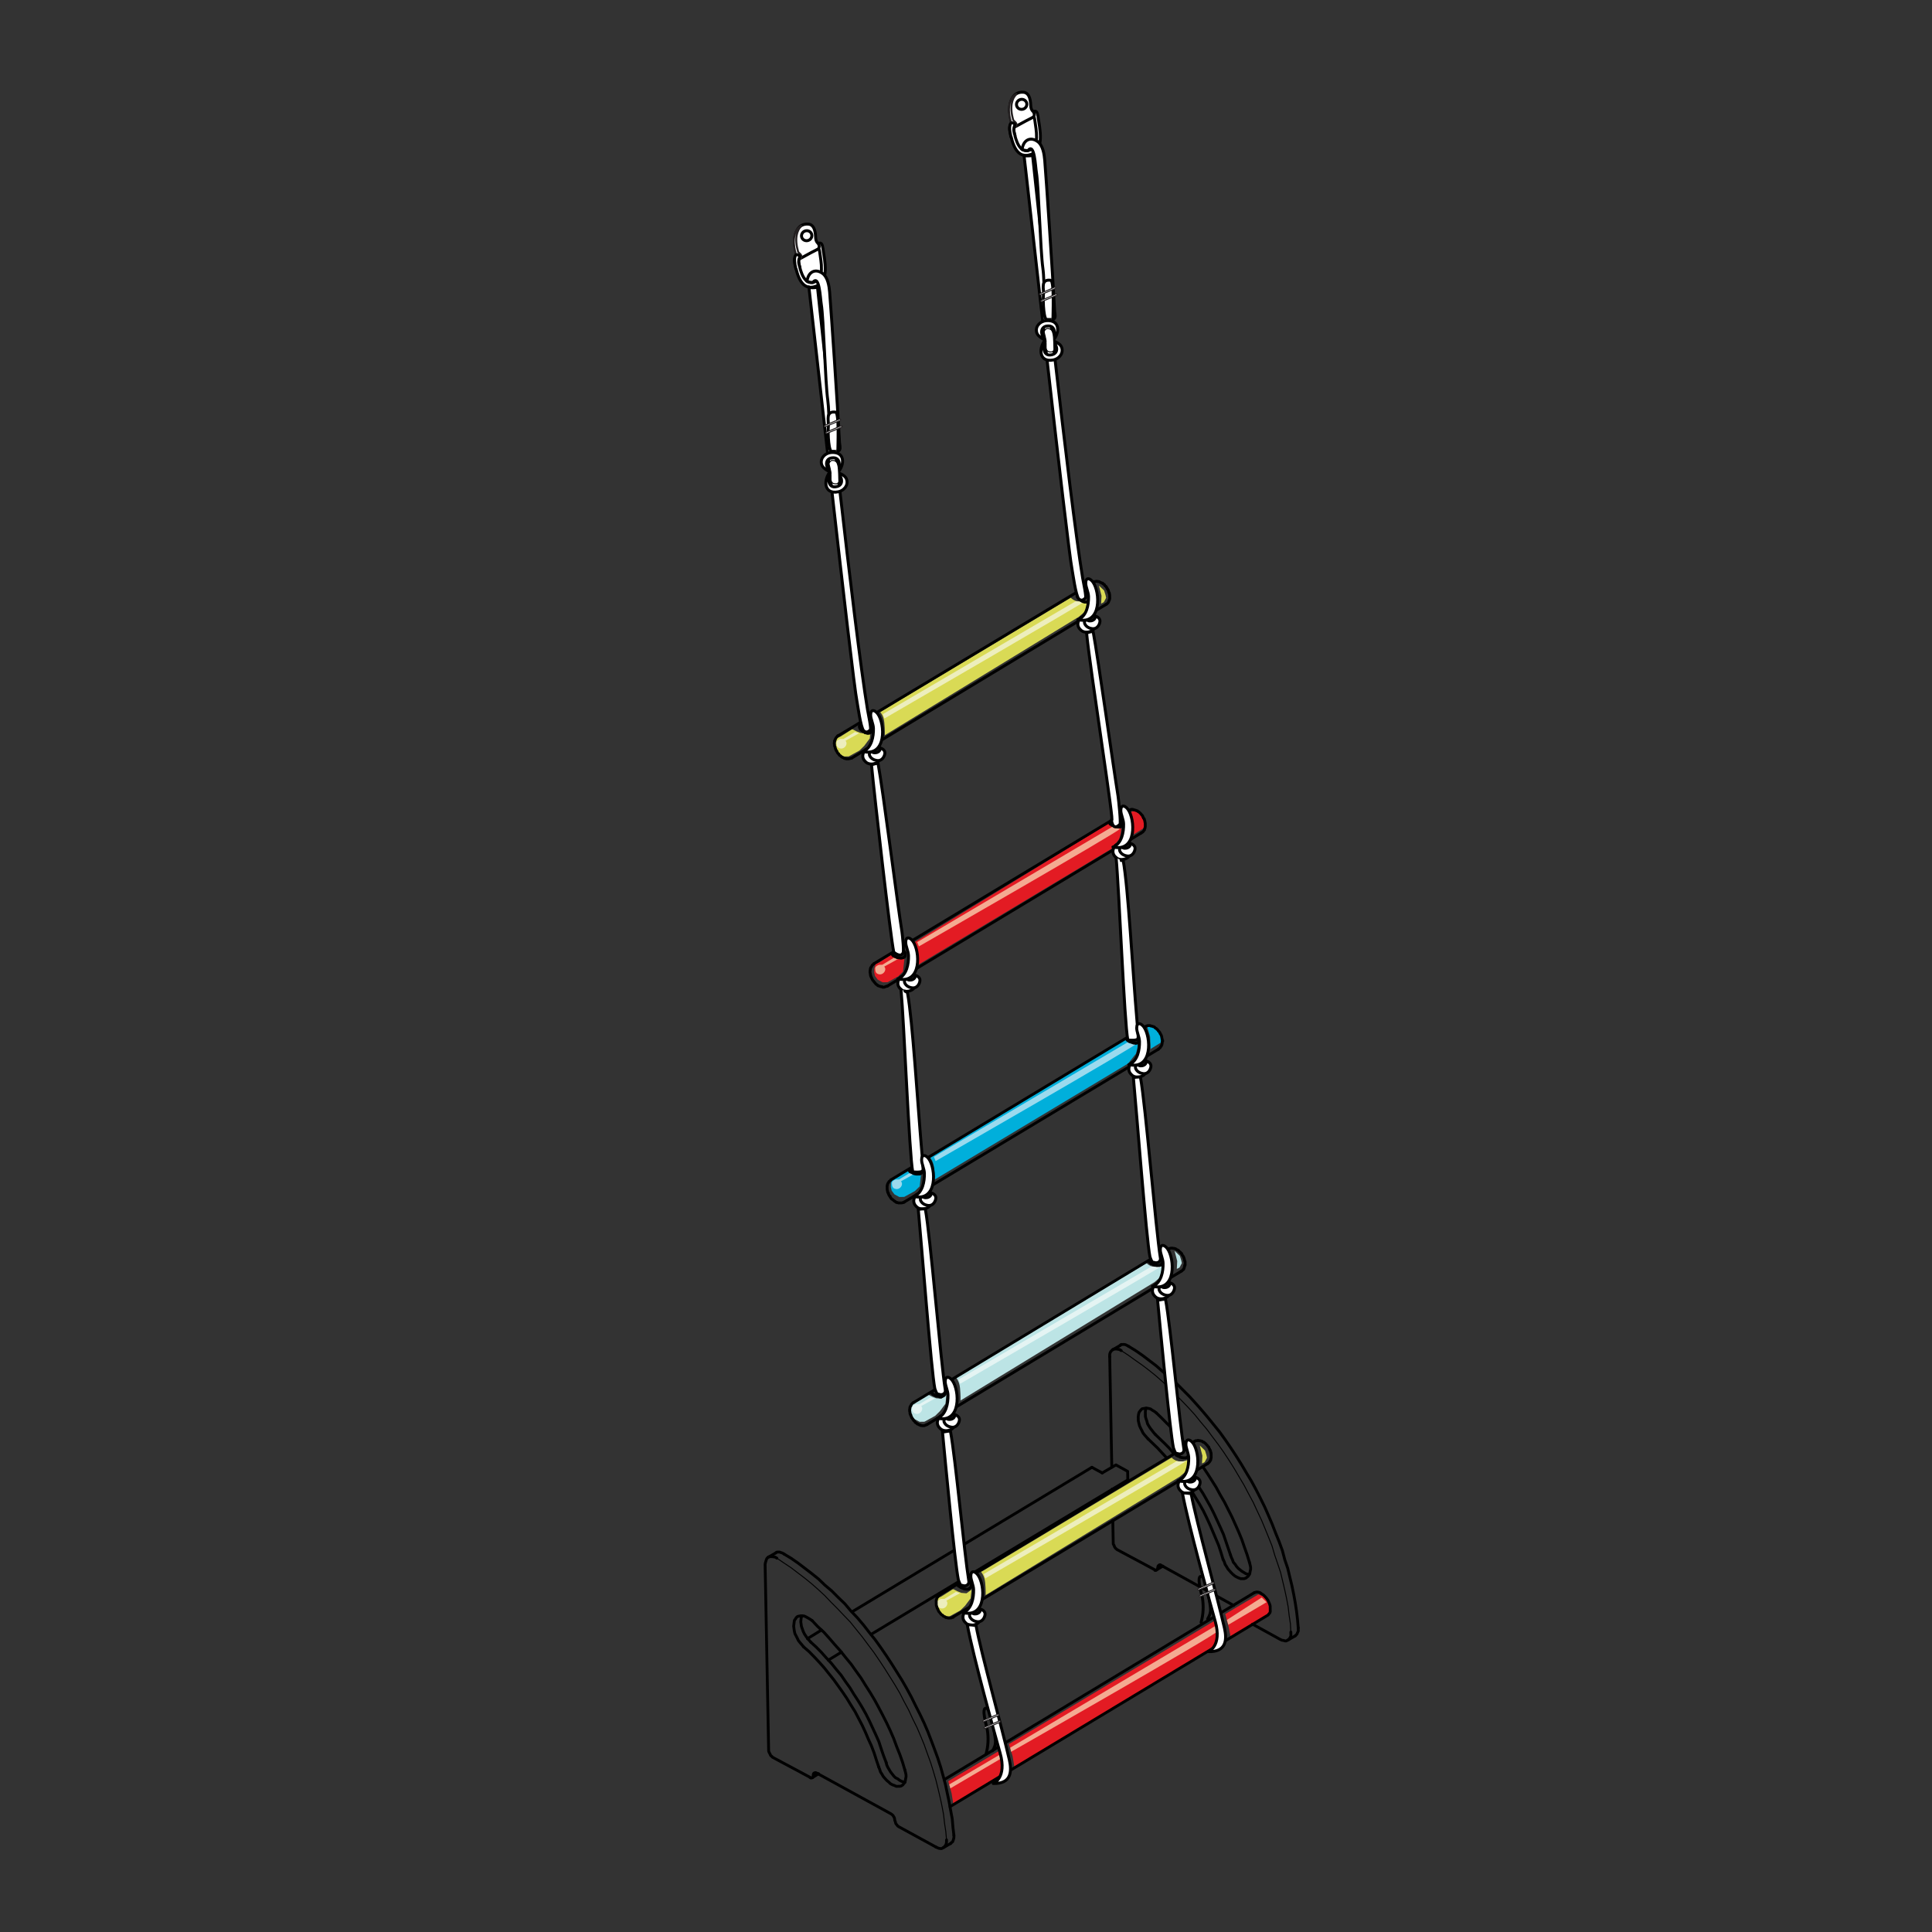 <?xml version="1.0" encoding="utf-8"?>
<!-- Generator: Adobe Illustrator 16.0.3, SVG Export Plug-In . SVG Version: 6.00 Build 0)  -->
<!DOCTYPE svg PUBLIC "-//W3C//DTD SVG 1.1//EN" "http://www.w3.org/Graphics/SVG/1.1/DTD/svg11.dtd">
<svg version="1.1" id="Layer_1" xmlns="http://www.w3.org/2000/svg" xmlns:xlink="http://www.w3.org/1999/xlink" x="0px" y="0px"
	 width="220px" height="220px" viewBox="0 0 220 220" enable-background="new 0 0 220 220" xml:space="preserve">
<rect x="0" y="0" width="220" height="220" fill="#333333" stroke="none"/>
<g>
	<path fill="#E31B23" d="M114.922,198.729l0.386,1.257l0.201,1.228l22.98-13.874l0.219-0.734c0,0-0.014-0.171-0.074-0.789
		c-0.086-0.904-0.29-1.283-0.29-1.283l-23.461,14.068"/>
	<path fill="#F4AB92" d="M115.034,199.012l23.448-13.912c0,0,0.191,0.311,0.116,0.684c-0.067,0.341-23.464,13.698-23.464,13.698
		L115.034,199.012z"/>
	<path fill="#D9DA55" d="M111.7,178.971c0,0,0.407,0.423,0.484,1.252c0.076,0.829,0.058,1.414,0.058,1.414l22.104-13.49l0.696-0.598
		c0.262-0.805,0.242-1.336,0.161-1.294c-1.066,0.542-1.79-0.274-1.79-0.274l-21.592,12.958"/>
	<path fill="#EDEEBD" d="M112.013,179.241l21.993-12.871c0,0,0.433,0.114,1.075-0.021c0.341-0.071-22.875,13.381-22.875,13.381
		L112.013,179.241z"/>
	<polygon fill="#D9DA55" points="136.618,164.598 137.213,165.172 137.376,165.691 137.443,165.997 137.177,166.494 
		136.872,166.653 136.917,165.762 	"/>
	<polyline fill="#D9DA55" points="108.569,180.968 109.036,181.205 109.469,181.382 110.054,181.433 110.63,181.021 
		110.526,182.007 109.896,182.85 109.353,183.383 108.136,184.052 107.583,184.063 107.023,183.766 106.708,183.341 
		106.607,182.912 106.63,182.48 106.773,181.986 107.201,181.794 108.447,181.001 	"/>
	<path fill="#EDEEBD" d="M108.852,181.271l-1.307,0.793l-0.369,0.008c0,0-0.46,0.127-0.444,0.418
		c0.015,0.291,0.026,0.547,0.381,0.649c0.355,0.104,0.666-0.145,0.746-0.424c0.082-0.279-0.096-0.439-0.096-0.439l1.553-0.86
		L108.852,181.271z"/>
	<path fill="#BCE4E5" d="M108.835,156.812c0,0,0.408,0.423,0.484,1.251c0.079,0.829,0.059,1.414,0.059,1.414l22.104-13.49
		l0.696-0.598c0.261-0.804,0.242-1.336,0.16-1.294c-1.066,0.543-1.79-0.274-1.79-0.274l-21.592,12.957"/>
	<path fill="#E4F4F3" d="M109.148,157.082l21.993-12.872c0,0,0.432,0.115,1.075-0.02c0.341-0.072-22.875,13.38-22.875,13.38
		L109.148,157.082z"/>
	<polygon fill="#BCE4E5" points="133.753,142.438 134.348,143.011 134.512,143.531 134.578,143.837 134.312,144.335 
		134.007,144.493 134.052,143.602 	"/>
	<polyline fill="#BCE4E5" points="105.704,158.808 106.17,159.045 106.604,159.222 107.19,159.272 107.767,158.861 107.662,159.848 
		107.033,160.69 106.489,161.224 105.271,161.893 104.718,161.902 104.159,161.605 103.844,161.181 103.742,160.752 
		103.765,160.321 103.909,159.826 104.336,159.634 105.582,158.84 	"/>
	<path fill="#E4F4F3" d="M105.987,159.11l-1.308,0.793l-0.369,0.008c0,0-0.458,0.129-0.443,0.418
		c0.014,0.291,0.027,0.547,0.383,0.65c0.354,0.104,0.663-0.146,0.744-0.425s-0.096-0.44-0.096-0.44l1.553-0.859L105.987,159.11z"/>
	<path fill="#00AFDB" d="M105.914,131.822c0,0,0.381,0.402,0.459,1.23c0.076,0.83-0.009,1.309-0.009,1.309l22.095-13.256
		l0.882-1.104c0.263-0.805,0.252-1.309,0.16-1.294c-0.735,0.111-1.284-0.55-1.284-0.55L105.914,131.822"/>
	<path fill="#9BDAEE" d="M106.345,131.728l22.348-13.21c0,0,0.238,0.231,0.722,0.316c0.343,0.062-22.876,13.382-22.876,13.382
		L106.345,131.728z"/>
	<polygon fill="#00AFDB" points="130.641,116.939 131.007,116.765 131.817,117.151 132.271,118.048 132.182,118.721 
		131.022,119.445 130.963,118.04 	"/>
	<polyline fill="#00AFDB" points="103.4,133.209 103.867,133.446 104.301,133.622 104.885,133.673 104.727,135.091 104.184,135.623 
		102.967,136.293 102.413,136.304 101.854,136.006 101.538,135.582 101.438,135.152 101.46,134.722 101.605,134.227 
		102.032,134.034 103.278,133.242 	"/>
	<path fill="#9BDAEE" d="M103.683,133.511l-1.307,0.794l-0.369,0.007c0,0-0.459,0.128-0.444,0.418
		c0.016,0.292,0.026,0.548,0.382,0.65c0.355,0.104,0.665-0.146,0.745-0.424c0.082-0.279-0.095-0.439-0.095-0.439l1.553-0.86
		L103.683,133.511z"/>
	<path fill="#E31B23" d="M104.01,107.376c0,0,0.382,0.402,0.46,1.231c0.077,0.829-0.009,1.309-0.009,1.309l22.095-13.256
		l0.883-1.104c0.262-0.805,0.251-1.309,0.16-1.294c-0.736,0.111-1.284-0.548-1.284-0.548L104.01,107.376"/>
	<path fill="#F4AB92" d="M104.443,107.281l22.347-13.209c0,0,0.239,0.229,0.722,0.316c0.342,0.062-22.875,13.381-22.875,13.381
		L104.443,107.281z"/>
	<polygon fill="#E31B23" points="128.737,92.493 129.104,92.319 129.915,92.705 130.368,93.602 130.279,94.273 129.12,95 
		129.061,93.594 	"/>
	<polyline fill="#E31B23" points="101.498,108.764 101.964,109 102.398,109.177 102.982,109.228 102.825,110.645 102.281,111.179 
		101.064,111.848 100.51,111.857 99.951,111.561 99.635,111.136 99.535,110.707 99.559,110.276 99.703,109.781 100.129,109.589 
		101.376,108.796 	"/>
	<path fill="#F4AB92" d="M101.78,109.065l-1.308,0.793l-0.369,0.007c0,0-0.459,0.127-0.445,0.418
		c0.014,0.291,0.027,0.546,0.383,0.649c0.355,0.104,0.663-0.146,0.745-0.424c0.082-0.279-0.095-0.439-0.095-0.439l1.553-0.86
		L101.78,109.065z"/>
	<polygon fill="#E31B23" points="107.981,202.826 113.688,199.423 113.963,200.2 114.015,200.906 113.954,201.708 113.813,202.103 
		113.779,202.195 108.551,205.403 108.361,204.217 	"/>
	<polyline fill="#F4AB92" points="113.771,199.85 108.099,203.195 108.22,203.642 113.909,200.295 113.845,199.867 	"/>
	<path fill="#E31B23" d="M139.524,183.79l3.767-2.23l0.515,0.2l0.343,0.33c0,0,0.19,0.263,0.226,0.31
		c0.037,0.044,0.103,0.45,0.103,0.45s0.12,0.265,0.122,0.322c0,0.059-0.05,0.442-0.05,0.442l-0.217,0.247l-4.201,2.495l-0.23-1.122
		L139.524,183.79z"/>
	<polygon fill="#F4AB92" points="139.713,184.46 143.669,181.912 144.225,182.447 139.874,185.015 	"/>
	<path fill="#D9DA55" d="M100.215,81.051c0,0,0.408,0.424,0.485,1.252c0.078,0.83,0.058,1.414,0.058,1.414l22.104-13.49l0.696-0.597
		c0.262-0.805,0.242-1.337,0.16-1.295c-1.066,0.543-1.79-0.273-1.79-0.273l-21.592,12.957"/>
	<path fill="#EDEEBD" d="M100.528,81.321l21.993-12.872c0,0,0.432,0.115,1.075-0.02c0.341-0.071-22.875,13.381-22.875,13.381
		L100.528,81.321z"/>
	<polygon fill="#D9DA55" points="125.133,66.678 125.729,67.25 125.891,67.771 125.958,68.077 125.691,68.575 125.387,68.734 
		125.432,67.841 	"/>
	<polyline fill="#D9DA55" points="97.084,83.048 97.55,83.285 97.984,83.462 98.569,83.512 99.147,83.102 99.042,84.088 
		98.413,84.93 97.869,85.463 96.65,86.132 96.098,86.142 95.538,85.846 95.223,85.421 95.122,84.992 95.145,84.562 95.289,84.066 
		95.715,83.874 96.962,83.081 	"/>
	<path fill="#EDEEBD" d="M97.366,83.35l-1.307,0.794l-0.369,0.006c0,0-0.46,0.128-0.444,0.418c0.014,0.291,0.026,0.546,0.382,0.65
		c0.354,0.104,0.664-0.146,0.745-0.425s-0.096-0.439-0.096-0.439l1.553-0.86L97.366,83.35z"/>
	
		<polyline fill="none" stroke="#000000" stroke-width="0.322" stroke-linecap="round" stroke-linejoin="round" stroke-miterlimit="10" points="
		91.331,183.993 91.239,184.185 91.212,184.405 91.187,184.69 91.221,184.909 91.259,185.193 91.358,185.474 91.458,185.756 
		91.589,186.037 91.751,186.285 91.946,186.565 92.14,186.783 92.333,186.999 	"/>
	
		<polyline fill="none" stroke="#000000" stroke-width="0.322" stroke-linecap="round" stroke-linejoin="round" stroke-miterlimit="10" points="
		91.492,187.519 91.297,187.271 91.104,187.054 90.911,186.806 90.78,186.524 90.649,186.275 90.518,186.025 90.449,185.711 
		90.413,185.461 90.376,185.177 90.404,184.957 90.43,184.735 90.459,184.515 90.582,184.354 90.673,184.196 90.827,184.066 
		90.985,184.032 91.173,183.997 91.361,183.993 91.583,184.021 91.773,184.111 91.996,184.233 92.251,184.386 92.475,184.538 	"/>
	
		<polyline fill="none" stroke="#000000" stroke-width="0.322" stroke-linecap="round" stroke-linejoin="round" stroke-miterlimit="10" points="
		92.333,186.999 92.941,187.555 93.519,188.142 94.099,188.792 94.676,189.41 95.225,190.095 95.773,190.745 96.259,191.46 
		96.776,192.175 97.231,192.922 97.718,193.669 98.174,194.416 98.597,195.164 98.99,195.944 99.351,196.726 99.713,197.505 
		100.075,198.317 100.341,199.132 100.608,199.913 100.906,200.695 	"/>
	
		<polyline fill="none" stroke="#000000" stroke-width="0.322" stroke-linecap="round" stroke-linejoin="round" stroke-miterlimit="10" points="
		100.065,201.215 99.799,200.433 99.531,199.587 99.232,198.806 98.872,198.024 98.542,197.243 98.181,196.464 97.756,195.652 
		97.364,194.903 96.876,194.126 96.421,193.378 95.936,192.664 95.449,191.98 94.933,191.265 94.385,190.582 93.868,189.93 
		93.288,189.28 92.71,188.661 92.132,188.074 91.492,187.519 	"/>
	
		<polyline fill="none" stroke="#000000" stroke-width="0.322" stroke-linecap="round" stroke-linejoin="round" stroke-miterlimit="10" points="
		100.906,200.695 100.975,200.978 101.106,201.259 101.269,201.539 101.399,201.757 101.592,202.006 101.786,202.253 
		101.979,202.439 102.232,202.561 102.425,202.714 102.647,202.836 102.838,202.896 103.06,202.922 	"/>
	
		<polyline fill="none" stroke="#000000" stroke-width="0.322" stroke-linecap="round" stroke-linejoin="round" stroke-miterlimit="10" points="
		103.033,201.537 103.102,201.788 103.169,202.102 103.174,202.323 103.116,202.605 103.087,202.796 103.029,202.986 
		102.905,203.114 102.813,203.242 102.626,203.371 102.469,203.406 102.281,203.409 102.061,203.414 101.87,203.323 
		101.617,203.233 101.394,203.112 101.201,202.926 100.977,202.741 100.783,202.525 100.591,202.308 100.428,202.027 
		100.266,201.779 100.166,201.467 100.065,201.215 	"/>
	
		<polyline fill="none" stroke="#000000" stroke-width="0.322" stroke-linecap="round" stroke-linejoin="round" stroke-miterlimit="10" points="
		92.475,184.538 93.117,185.22 93.791,185.838 94.434,186.55 95.046,187.263 95.657,187.944 96.302,188.75 96.916,189.494 
		97.465,190.271 98.047,191.079 98.567,191.92 99.086,192.729 99.607,193.602 100.063,194.442 100.521,195.316 100.98,196.223 
		101.374,197.065 101.768,197.97 102.101,198.877 102.464,199.784 102.763,200.629 103.033,201.537 	"/>
	
		<polyline fill="none" stroke="#000000" stroke-width="0.322" stroke-linecap="round" stroke-linejoin="round" stroke-miterlimit="10" points="
		92.619,202.145 92.621,202.27 92.592,202.364 92.498,202.43 92.404,202.463 92.309,202.464 92.213,202.372 	"/>
	
		<line fill="none" stroke="#000000" stroke-width="0.226" stroke-linecap="round" stroke-linejoin="round" stroke-miterlimit="10" x1="93.023" y1="201.916" x2="92.619" y2="202.145"/>
	
		<polyline fill="none" stroke="#000000" stroke-width="0.322" stroke-linecap="round" stroke-linejoin="round" stroke-miterlimit="10" points="
		92.213,202.372 87.95,200.09 87.884,199.997 87.756,199.904 87.691,199.748 87.625,199.624 87.56,199.499 87.527,199.374 
		87.125,178.151 87.154,177.963 87.212,177.772 87.272,177.582 87.333,177.455 87.456,177.327 87.613,177.262 87.769,177.258 
		87.895,177.256 88.085,177.283 88.274,177.311 88.466,177.434 	"/>
	
		<polyline fill="none" stroke="#000000" stroke-width="0.322" stroke-linecap="round" stroke-linejoin="round" stroke-miterlimit="10" points="
		88.329,176.838 88.453,176.74 88.61,176.738 88.768,176.734 88.927,176.795 89.116,176.855 89.308,176.978 	"/>
	
		<polyline fill="none" stroke="#000000" stroke-width="0.112" stroke-linecap="round" stroke-linejoin="round" stroke-miterlimit="10" points="
		88.466,177.434 89.231,177.954 90.063,178.506 90.827,179.09 91.596,179.674 92.395,180.32 93.131,180.968 93.902,181.679 
		94.607,182.42 95.347,183.162 96.085,183.936 96.825,184.709 97.501,185.547 98.179,186.385 98.826,187.254 99.504,188.154 
		100.118,189.057 100.735,189.99 101.32,190.923 101.904,191.857 102.457,192.792 102.949,193.759 103.472,194.725 103.931,195.726 
		104.423,196.723 104.851,197.723 105.247,198.691 105.613,199.724 105.978,200.725 106.28,201.695 106.582,202.729 
		106.821,203.702 107.061,204.705 107.269,205.678 107.443,206.62 107.558,207.625 107.701,208.567 107.782,209.511 	"/>
	
		<polyline fill="none" stroke="#000000" stroke-width="0.322" stroke-linecap="round" stroke-linejoin="round" stroke-miterlimit="10" points="
		89.308,176.978 90.073,177.435 90.871,177.987 91.637,178.571 92.437,179.186 93.204,179.801 93.942,180.511 94.709,181.158 
		95.448,181.9 96.218,182.642 96.896,183.448 97.634,184.222 98.343,185.058 98.988,185.896 99.667,186.734 100.313,187.636 
		100.929,188.537 101.544,189.471 102.129,190.404 102.713,191.337 103.267,192.304 103.791,193.271 104.281,194.27 
		104.772,195.235 105.231,196.204 105.66,197.204 106.058,198.235 106.422,199.205 106.787,200.206 107.122,201.238 
		107.392,202.211 107.663,203.214 107.871,204.218 108.079,205.19 108.254,206.163 108.431,207.105 108.51,208.048 108.623,208.99 	
		"/>
	
		<polyline fill="none" stroke="#000000" stroke-width="0.322" stroke-linecap="round" stroke-linejoin="round" stroke-miterlimit="10" points="
		107.782,209.511 107.785,209.7 107.758,209.921 107.699,210.079 107.607,210.208 107.514,210.335 107.39,210.4 107.235,210.497 
		107.107,210.5 106.918,210.472 106.76,210.412 106.569,210.321 	"/>
	
		<polyline fill="none" stroke="#000000" stroke-width="0.322" stroke-linecap="round" stroke-linejoin="round" stroke-miterlimit="10" points="
		108.623,208.99 108.626,209.18 108.599,209.368 108.539,209.56 108.479,209.719 108.355,209.814 108.263,209.911 	"/>
	
		<polyline fill="none" stroke="#000000" stroke-width="0.322" stroke-linecap="round" stroke-linejoin="round" stroke-miterlimit="10" points="
		106.569,210.321 102.336,208.007 102.208,207.915 102.144,207.821 102.016,207.667 101.982,207.573 101.946,207.417 
		101.88,207.261 101.878,207.166 101.844,207.008 101.779,206.885 101.682,206.729 101.585,206.636 101.459,206.544 93.023,201.916 
		92.896,201.854 92.834,201.855 92.708,201.89 92.646,201.954 92.617,202.049 92.619,202.145 	"/>
	
		<line fill="none" stroke="#000000" stroke-width="0.322" stroke-linecap="round" stroke-linejoin="round" stroke-miterlimit="10" x1="93.215" y1="201.975" x2="92.498" y2="202.43"/>
	
		<line fill="none" stroke="#000000" stroke-width="0.322" stroke-linecap="round" stroke-linejoin="round" stroke-miterlimit="10" x1="88.329" y1="176.838" x2="87.487" y2="177.326"/>
	
		<line fill="none" stroke="#000000" stroke-width="0.322" stroke-linecap="round" stroke-linejoin="round" stroke-miterlimit="10" x1="108.263" y1="209.911" x2="107.421" y2="210.4"/>
	
		<polyline fill="none" stroke="#000000" stroke-width="0.322" stroke-linecap="round" stroke-linejoin="round" stroke-miterlimit="10" points="
		131.683,160.899 131.491,160.745 131.236,160.593 131.012,160.438 130.792,160.381 130.602,160.353 130.412,160.356 
		130.225,160.392 130.035,160.426 129.913,160.555 129.789,160.715 129.697,160.843 129.64,161.096 129.612,161.317 
		129.616,161.536 129.621,161.788 129.688,162.07 129.759,162.354 129.888,162.635 130.019,162.885 130.15,163.165 130.344,163.413 
		130.536,163.63 130.73,163.847 	"/>
	
		<polyline fill="none" stroke="#000000" stroke-width="0.322" stroke-linecap="round" stroke-linejoin="round" stroke-miterlimit="10" points="
		131.571,163.358 131.379,163.142 131.186,162.893 130.992,162.645 130.829,162.396 130.666,162.115 130.598,161.833 
		130.498,161.553 130.431,161.301 130.425,161.019 130.42,160.766 130.447,160.544 130.538,160.354 	"/>
	
		<polyline fill="none" stroke="#000000" stroke-width="0.322" stroke-linecap="round" stroke-linejoin="round" stroke-miterlimit="10" points="
		130.73,163.847 131.276,164.371 131.821,164.896 132.335,165.454 132.85,166.011 	"/>
	
		<polyline fill="none" stroke="#000000" stroke-width="0.322" stroke-linecap="round" stroke-linejoin="round" stroke-miterlimit="10" points="
		134.721,168.37 135.175,169.054 135.694,169.8 136.148,170.548 136.604,171.295 137.028,172.043 137.42,172.854 137.782,173.635 
		138.112,174.416 138.441,175.197 138.771,175.979 139.038,176.793 139.273,177.575 	"/>
	
		<polyline fill="none" stroke="#000000" stroke-width="0.322" stroke-linecap="round" stroke-linejoin="round" stroke-miterlimit="10" points="
		140.115,177.056 139.847,176.273 139.58,175.49 139.314,174.708 138.952,173.896 138.591,173.115 138.229,172.335 137.837,171.556 
		137.413,170.808 136.989,170.06 136.503,169.313 136.048,168.565 135.53,167.851 	"/>
	
		<polyline fill="none" stroke="#000000" stroke-width="0.322" stroke-linecap="round" stroke-linejoin="round" stroke-miterlimit="10" points="
		133.691,165.554 133.178,164.935 132.63,164.377 132.116,163.884 131.571,163.358 	"/>
	
		<polyline fill="none" stroke="#000000" stroke-width="0.322" stroke-linecap="round" stroke-linejoin="round" stroke-miterlimit="10" points="
		139.273,177.575 139.404,177.824 139.506,178.138 139.667,178.386 139.83,178.666 140.023,178.885 140.216,179.101 
		140.408,179.286 140.633,179.471 140.855,179.593 141.047,179.684 141.3,179.772 141.488,179.77 141.677,179.766 141.865,179.7 
		141.99,179.603 142.145,179.474 142.236,179.313 142.327,179.124 142.355,178.935 142.413,178.682 142.41,178.461 142.34,178.147 
		142.272,177.896 	"/>
	
		<polyline fill="none" stroke="#000000" stroke-width="0.322" stroke-linecap="round" stroke-linejoin="round" stroke-miterlimit="10" points="
		142.268,179.282 142.078,179.256 141.855,179.196 141.664,179.073 141.409,178.921 141.218,178.767 140.993,178.583 
		140.801,178.365 140.639,178.116 140.444,177.899 140.345,177.618 140.214,177.337 140.115,177.056 	"/>
	
		<polyline fill="none" stroke="#000000" stroke-width="0.322" stroke-linecap="round" stroke-linejoin="round" stroke-miterlimit="10" points="
		142.272,177.896 142.003,177.02 141.704,176.175 141.403,175.299 141.041,174.424 140.678,173.611 140.284,172.737 
		139.858,171.895 139.434,171.052 138.945,170.211 138.488,169.369 138.001,168.591 137.482,167.781 136.963,167.005 	"/>
	
		<polyline fill="none" stroke="#000000" stroke-width="0.322" stroke-linecap="round" stroke-linejoin="round" stroke-miterlimit="10" points="
		135.188,164.645 134.607,163.962 134.059,163.311 133.479,162.66 132.87,162.073 132.293,161.486 131.683,160.899 	"/>
	
		<polyline fill="none" stroke="#000000" stroke-width="0.322" stroke-linecap="round" stroke-linejoin="round" stroke-miterlimit="10" points="
		128.425,168.521 128.406,167.544 127.134,166.844 	"/>
	
		<line fill="none" stroke="#000000" stroke-width="0.226" stroke-linecap="round" stroke-linejoin="round" stroke-miterlimit="10" x1="131.857" y1="178.503" x2="132.264" y2="178.275"/>
	
		<polyline fill="none" stroke="#000000" stroke-width="0.322" stroke-linecap="round" stroke-linejoin="round" stroke-miterlimit="10" points="
		131.857,178.503 131.828,178.629 131.767,178.725 131.704,178.758 131.645,178.821 131.518,178.824 131.453,178.73 
		127.188,176.448 127.093,176.356 126.996,176.264 126.899,176.107 126.866,175.983 126.768,175.827 126.766,175.733 
		126.717,173.151 	"/>
	
		<line fill="none" stroke="#000000" stroke-width="0.322" stroke-linecap="round" stroke-linejoin="round" stroke-miterlimit="10" x1="126.652" y1="169.751" x2="126.649" y2="169.562"/>
	
		<line fill="none" stroke="#000000" stroke-width="0.322" stroke-linecap="round" stroke-linejoin="round" stroke-miterlimit="10" x1="126.602" y1="167.074" x2="126.364" y2="154.48"/>
	
		<polyline fill="none" stroke="#000000" stroke-width="0.322" stroke-linecap="round" stroke-linejoin="round" stroke-miterlimit="10" points="
		127.567,153.197 127.66,153.101 127.819,153.098 128.008,153.094 128.165,153.123 128.355,153.215 128.516,153.306 	"/>
	
		<polyline fill="none" stroke="#000000" stroke-width="0.322" stroke-linecap="round" stroke-linejoin="round" stroke-miterlimit="10" points="
		126.364,154.48 126.36,154.292 126.389,154.103 126.479,153.911 126.572,153.814 126.696,153.687 126.82,153.621 126.946,153.618 
		127.136,153.614 127.325,153.643 127.482,153.671 127.674,153.794 	"/>
	
		<polyline fill="none" stroke="#000000" stroke-width="0.322" stroke-linecap="round" stroke-linejoin="round" stroke-miterlimit="10" points="
		128.516,153.306 129.312,153.794 130.11,154.346 130.876,154.93 131.645,155.515 132.412,156.192 133.181,156.871 133.95,157.518 
		134.688,158.26 135.426,159.002 136.133,159.775 136.842,160.581 137.551,161.418 138.229,162.256 138.905,163.093 
		139.552,163.995 140.168,164.896 140.784,165.83 141.369,166.765 141.921,167.697 142.506,168.663 143.029,169.63 143.521,170.597 
		144.012,171.596 144.439,172.564 144.868,173.564 145.266,174.595 145.661,175.564 146.027,176.565 146.299,177.601 
		146.631,178.57 146.871,179.572 147.109,180.546 147.317,181.55 147.494,182.521 147.638,183.465 147.749,184.407 147.83,185.351 	
		"/>
	
		<polyline fill="none" stroke="#000000" stroke-width="0.112" stroke-linecap="round" stroke-linejoin="round" stroke-miterlimit="10" points="
		127.674,153.794 128.472,154.314 129.237,154.867 130.068,155.449 130.835,156.033 131.603,156.649 132.371,157.328 
		133.141,158.037 133.848,158.779 134.586,159.521 135.326,160.295 136.033,161.069 136.709,161.906 137.418,162.744 
		138.064,163.613 138.743,164.514 139.359,165.384 139.975,166.317 140.558,167.251 141.112,168.186 141.665,169.121 
		142.188,170.117 142.71,171.085 143.17,172.084 143.63,173.052 144.059,174.083 144.454,175.052 144.852,176.053 145.155,177.087 
		145.488,178.056 145.823,179.058 146.062,180.061 146.301,181.065 146.508,182.037 146.684,182.979 146.796,183.952 
		146.94,184.895 146.989,185.84 	"/>
	
		<polyline fill="none" stroke="#000000" stroke-width="0.322" stroke-linecap="round" stroke-linejoin="round" stroke-miterlimit="10" points="
		147.83,185.351 147.835,185.539 147.838,185.729 147.748,185.92 147.688,186.078 147.595,186.174 147.501,186.271 	"/>
	
		<polyline fill="none" stroke="#000000" stroke-width="0.322" stroke-linecap="round" stroke-linejoin="round" stroke-miterlimit="10" points="
		146.989,185.84 146.993,186.028 146.998,186.281 146.938,186.406 146.846,186.566 146.754,186.694 146.629,186.76 146.474,186.856 
		146.348,186.859 146.157,186.801 145.969,186.772 145.777,186.681 142.626,184.945 	"/>
	
		<polyline fill="none" stroke="#000000" stroke-width="0.322" stroke-linecap="round" stroke-linejoin="round" stroke-miterlimit="10" points="
		140.476,182.813 132.264,178.275 132.136,178.183 132.04,178.184 131.947,178.249 131.887,178.313 131.856,178.377 
		131.857,178.503 	"/>
	
		<line fill="none" stroke="#000000" stroke-width="0.322" stroke-linecap="round" stroke-linejoin="round" stroke-miterlimit="10" x1="132.423" y1="178.335" x2="131.704" y2="178.758"/>
	
		<line fill="none" stroke="#000000" stroke-width="0.322" stroke-linecap="round" stroke-linejoin="round" stroke-miterlimit="10" x1="127.567" y1="153.197" x2="126.728" y2="153.686"/>
	
		<line fill="none" stroke="#000000" stroke-width="0.322" stroke-linecap="round" stroke-linejoin="round" stroke-miterlimit="10" x1="147.501" y1="186.271" x2="146.66" y2="186.759"/>
	
		<line fill="none" stroke="#000000" stroke-width="0.322" stroke-linecap="round" stroke-linejoin="round" stroke-miterlimit="10" x1="94.324" y1="189.04" x2="95.819" y2="188.13"/>
	
		<line fill="none" stroke="#000000" stroke-width="0.322" stroke-linecap="round" stroke-linejoin="round" stroke-miterlimit="10" x1="99.182" y1="186.113" x2="128.425" y2="168.521"/>
	
		<line fill="none" stroke="#000000" stroke-width="0.322" stroke-linecap="round" stroke-linejoin="round" stroke-miterlimit="10" x1="125.512" y1="167.725" x2="127.07" y2="166.813"/>
	
		<line fill="none" stroke="#000000" stroke-width="0.322" stroke-linecap="round" stroke-linejoin="round" stroke-miterlimit="10" x1="124.335" y1="167.086" x2="125.512" y2="167.725"/>
	
		<line fill="none" stroke="#000000" stroke-width="0.322" stroke-linecap="round" stroke-linejoin="round" stroke-miterlimit="10" x1="91.946" y1="186.597" x2="93.534" y2="185.622"/>
	
		<line fill="none" stroke="#000000" stroke-width="0.322" stroke-linecap="round" stroke-linejoin="round" stroke-miterlimit="10" x1="97.023" y1="183.54" x2="124.335" y2="167.086"/>
	
		<polyline fill="none" stroke="#000000" stroke-width="0.322" stroke-linecap="round" stroke-linejoin="round" stroke-miterlimit="10" points="
		142.842,181.35 142.967,181.316 143.124,181.283 143.313,181.31 143.504,181.369 143.663,181.492 143.854,181.615 144.047,181.799 
		144.208,181.985 144.369,182.203 144.469,182.422 144.567,182.641 144.634,182.86 144.639,183.111 144.642,183.332 
		144.646,183.521 144.587,183.681 144.494,183.776 144.401,183.903 108.184,205.724 	"/>
	
		<line fill="none" stroke="#000000" stroke-width="0.322" stroke-linecap="round" stroke-linejoin="round" stroke-miterlimit="10" x1="142.842" y1="181.35" x2="107.526" y2="202.648"/>
	
		<polyline fill="none" stroke="#000000" stroke-width="0.322" stroke-linecap="round" stroke-linejoin="round" stroke-miterlimit="10" points="
		135.966,164.188 135.996,164.125 136.09,164.092 136.151,164.059 136.215,164.059 136.311,164.057 136.372,164.023 
		136.467,164.021 136.498,164.053 136.562,164.051 136.655,164.05 136.688,164.08 136.751,164.08 136.846,164.109 136.879,164.108 
		136.941,164.17 136.974,164.201 137.037,164.231 137.101,164.23 137.132,164.261 137.165,164.291 137.229,164.354 137.292,164.384 
		137.325,164.446 137.356,164.478 137.422,164.539 137.453,164.57 137.485,164.601 137.519,164.663 137.551,164.725 
		137.614,164.756 137.646,164.786 137.647,164.85 137.681,164.912 137.712,164.975 137.744,165.005 137.746,165.101 137.81,165.13 
		137.81,165.163 137.844,165.224 137.844,165.286 137.877,165.35 137.879,165.412 137.912,165.475 137.912,165.538 137.913,165.569 
		137.915,165.664 137.915,165.694 137.917,165.758 137.918,165.853 137.919,165.884 137.92,165.947 137.921,165.979 
		137.891,166.073 137.892,166.137 137.861,166.169 137.862,166.263 137.831,166.327 137.77,166.359 137.74,166.455 137.71,166.486 
		137.647,166.551 137.586,166.615 137.523,166.646 137.492,166.68 	"/>
	
		<polyline fill="none" stroke="#000000" stroke-width="0.322" stroke-linecap="round" stroke-linejoin="round" stroke-miterlimit="10" points="
		108.562,184.11 108.53,184.172 108.438,184.174 108.374,184.208 108.312,184.239 108.218,184.242 108.154,184.242 108.061,184.244 
		108.028,184.244 107.965,184.246 107.871,184.217 107.84,184.218 107.776,184.187 107.682,184.188 107.648,184.127 
		107.585,184.096 107.554,184.097 107.49,184.066 107.426,184.035 107.394,184.005 107.361,183.942 107.298,183.913 
		107.235,183.883 107.202,183.852 107.17,183.82 107.105,183.759 107.074,183.696 107.042,183.665 107.009,183.635 106.978,183.572 
		106.912,183.511 106.879,183.479 106.879,183.448 106.847,183.354 106.814,183.323 106.781,183.262 106.781,183.198 
		106.716,183.136 106.715,183.104 106.683,183.012 106.683,182.979 106.649,182.916 106.648,182.886 106.615,182.792 
		106.615,182.76 106.613,182.696 106.612,182.634 106.611,182.571 106.61,182.509 106.61,182.444 106.608,182.383 106.608,182.35 
		106.606,182.256 106.635,182.192 106.634,182.16 106.665,182.066 106.665,182.004 106.694,181.972 106.756,181.876 
		106.787,181.843 106.816,181.78 106.879,181.748 106.94,181.652 107.003,181.619 107.034,181.586 	"/>
	
		<polyline fill="none" stroke="#000000" stroke-width="0.226" stroke-linecap="round" stroke-linejoin="round" stroke-miterlimit="10" points="
		134.106,165.799 134.266,165.858 134.456,165.949 134.646,166.009 134.834,166.006 135.023,166.003 135.211,165.966 
		135.304,165.839 135.396,165.711 135.393,165.554 135.39,165.396 135.293,165.241 135.165,165.148 135.005,165.089 
		134.817,165.061 134.629,165.095 134.44,165.163 134.254,165.261 134.066,165.358 133.941,165.423 133.879,165.487 133.85,165.583 
		133.883,165.645 133.948,165.738 134.106,165.799 	"/>
	
		<polyline fill="none" stroke="#000000" stroke-width="0.226" stroke-linecap="round" stroke-linejoin="round" stroke-miterlimit="10" points="
		109.316,180.693 109.477,180.816 109.666,180.876 109.855,180.936 110.045,180.963 110.234,180.96 110.422,180.86 110.546,180.796 
		110.606,180.638 110.636,180.479 110.6,180.291 110.535,180.197 110.375,180.074 110.216,180.016 110.027,180.018 109.839,180.054 
		109.651,180.088 109.464,180.187 109.278,180.284 109.184,180.381 109.091,180.445 109.092,180.477 109.094,180.571 
		109.188,180.632 109.316,180.693 	"/>
	
		<polyline fill="none" stroke="#000000" stroke-width="0.226" stroke-linecap="round" stroke-linejoin="round" stroke-miterlimit="10" points="
		133.881,165.582 133.913,165.582 133.913,165.551 133.942,165.487 133.974,165.454 134.035,165.422 134.099,165.39 
		134.161,165.356 134.254,165.292 134.347,165.259 134.441,165.226 134.504,165.192 134.63,165.159 134.692,165.158 
		134.817,165.092 134.879,165.092 135.007,165.151 135.07,165.15 135.165,165.18 135.197,165.212 135.262,165.271 135.294,165.336 
		135.358,165.397 135.358,165.459 135.36,165.554 	"/>
	
		<line fill="none" stroke="#000000" stroke-width="0.226" stroke-linecap="round" stroke-linejoin="round" stroke-miterlimit="10" x1="134.106" y1="165.799" x2="134.106" y2="165.799"/>
	
		<polyline fill="none" stroke="#000000" stroke-width="0.226" stroke-linecap="round" stroke-linejoin="round" stroke-miterlimit="10" points="
		109.123,180.507 109.123,180.477 109.123,180.444 109.185,180.443 109.216,180.411 109.28,180.379 109.309,180.315 
		109.403,180.281 109.465,180.218 109.59,180.184 109.651,180.119 109.777,180.117 109.84,180.085 109.965,180.051 110.029,180.05 
		110.124,180.048 110.217,180.046 110.313,180.075 110.375,180.106 110.439,180.167 110.504,180.23 110.535,180.261 110.57,180.354 
		110.571,180.417 110.603,180.48 	"/>
	
		<line fill="none" stroke="#000000" stroke-width="0.226" stroke-linecap="round" stroke-linejoin="round" stroke-miterlimit="10" x1="109.316" y1="180.693" x2="109.316" y2="180.693"/>
	
		<polyline fill="none" stroke="#000000" stroke-width="0.322" stroke-linecap="round" stroke-linejoin="round" stroke-miterlimit="10" points="
		135.36,165.554 135.362,165.617 135.363,165.649 135.364,165.743 135.302,165.775 135.303,165.808 135.271,165.808 135.271,165.84 
		135.242,165.902 135.211,165.936 135.18,165.937 135.116,165.968 135.085,165.969 135.056,166.002 135.023,166.003 
		134.992,166.003 134.929,166.004 134.897,166.004 134.866,166.004 134.803,166.007 134.708,166.008 134.645,165.978 
		134.551,165.979 134.487,165.949 134.456,165.949 134.424,165.95 134.36,165.92 134.327,165.857 134.296,165.857 134.266,165.858 
		134.232,165.828 134.17,165.829 134.138,165.798 134.106,165.799 134.074,165.768 134.042,165.736 133.979,165.738 
		133.946,165.677 133.915,165.645 133.913,165.613 133.883,165.614 133.881,165.582 	"/>
	
		<polyline fill="none" stroke="#000000" stroke-width="0.322" stroke-linecap="round" stroke-linejoin="round" stroke-miterlimit="10" points="
		110.603,180.48 110.574,180.575 110.574,180.605 110.575,180.639 110.544,180.733 110.545,180.765 110.515,180.765 
		110.515,180.797 110.451,180.797 110.453,180.829 110.422,180.83 110.422,180.86 110.39,180.861 110.36,180.926 110.329,180.927 
		110.266,180.928 110.234,180.96 110.203,180.96 110.171,180.96 110.14,180.961 110.078,180.962 110.014,180.963 109.95,180.934 
		109.855,180.936 109.793,180.937 109.697,180.876 109.666,180.876 109.635,180.845 109.602,180.846 109.569,180.814 
		109.507,180.815 109.476,180.784 109.444,180.785 109.412,180.786 109.411,180.755 109.38,180.755 109.316,180.693 
		109.285,180.694 109.252,180.663 109.22,180.631 109.188,180.632 109.188,180.603 109.125,180.603 109.125,180.57 109.123,180.507 
			"/>
	
		<line fill="none" stroke="#000000" stroke-width="0.322" stroke-linecap="round" stroke-linejoin="round" stroke-miterlimit="10" x1="137.492" y1="166.68" x2="108.562" y2="184.11"/>
	
		<line fill="none" stroke="#000000" stroke-width="0.322" stroke-linecap="round" stroke-linejoin="round" stroke-miterlimit="10" x1="135.966" y1="164.188" x2="107.034" y2="181.586"/>
	
		<polyline fill="none" stroke="#000000" stroke-width="0.322" stroke-linecap="round" stroke-linejoin="round" stroke-miterlimit="10" points="
		132.936,142.229 133.03,142.228 133.092,142.194 133.155,142.162 133.25,142.159 133.312,142.128 133.343,142.127 133.438,142.125 
		133.502,142.124 133.597,142.154 133.627,142.153 133.69,142.152 133.785,142.182 133.817,142.182 133.881,142.211 
		133.913,142.242 134.009,142.304 134.039,142.303 134.072,142.335 134.167,142.364 134.2,142.395 134.23,142.426 134.263,142.487 
		134.296,142.519 134.391,142.58 134.424,142.61 134.457,142.674 134.487,142.703 134.553,142.733 134.584,142.796 134.586,142.859 
		134.619,142.891 134.65,142.952 134.683,142.983 134.747,143.076 134.748,143.109 134.78,143.139 134.813,143.233 134.813,143.264 
		134.847,143.327 134.847,143.359 134.88,143.453 134.881,143.484 134.882,143.548 134.947,143.641 134.947,143.671 
		134.948,143.734 134.949,143.797 134.95,143.86 134.951,143.893 134.954,143.986 134.954,144.05 134.892,144.082 134.894,144.177 
		134.896,144.24 134.865,144.272 134.834,144.366 134.836,144.431 134.805,144.461 134.775,144.556 134.682,144.59 134.651,144.652 
		134.62,144.686 134.527,144.751 134.464,144.783 	"/>
	
		<polyline fill="none" stroke="#000000" stroke-width="0.322" stroke-linecap="round" stroke-linejoin="round" stroke-miterlimit="10" points="
		105.565,162.213 105.502,162.245 105.439,162.246 105.347,162.312 105.314,162.313 105.252,162.344 105.157,162.346 
		105.095,162.347 105,162.349 104.937,162.319 104.906,162.319 104.811,162.321 104.778,162.258 104.715,162.26 104.62,162.23 
		104.588,162.199 104.556,162.168 104.493,162.169 104.43,162.139 104.397,162.077 104.334,162.046 104.301,162.016 
		104.237,161.986 104.206,161.955 104.173,161.894 104.14,161.829 104.107,161.799 104.043,161.769 104.012,161.705 
		103.979,161.644 103.947,161.612 103.915,161.582 103.851,161.488 103.818,161.458 103.818,161.427 103.784,161.333 
		103.752,161.302 103.752,161.238 103.719,161.208 103.718,161.113 103.654,161.084 103.652,161.021 103.619,160.958 
		103.619,160.895 103.617,160.863 103.615,160.769 103.583,160.706 103.583,160.676 103.581,160.581 103.581,160.549 
		103.579,160.486 103.609,160.392 103.608,160.358 103.607,160.297 103.637,160.201 103.636,160.169 103.698,160.105 
		103.729,160.073 103.757,159.979 103.789,159.915 103.819,159.883 103.881,159.819 103.943,159.754 103.975,159.723 
		104.068,159.689 	"/>
	
		<polyline fill="none" stroke="#000000" stroke-width="0.226" stroke-linecap="round" stroke-linejoin="round" stroke-miterlimit="10" points="
		131.078,143.902 131.267,143.962 131.458,144.053 131.648,144.081 131.838,144.107 132.027,144.105 132.183,144.07 
		132.308,143.942 132.367,143.783 132.396,143.657 132.361,143.501 132.296,143.345 132.168,143.221 132.009,143.16 
		131.819,143.164 131.6,143.198 131.411,143.234 131.225,143.332 131.068,143.43 130.977,143.526 130.883,143.591 130.852,143.623 
		130.885,143.717 130.981,143.778 131.078,143.902 	"/>
	
		<polyline fill="none" stroke="#000000" stroke-width="0.226" stroke-linecap="round" stroke-linejoin="round" stroke-miterlimit="10" points="
		106.319,158.797 106.511,158.919 106.701,158.977 106.89,159.006 107.08,159.064 107.269,159.061 107.394,158.965 107.548,158.868 
		107.641,158.74 107.637,158.551 107.572,158.396 107.506,158.301 107.379,158.177 107.251,158.117 107.062,158.121 106.81,158.157 
		106.623,158.191 106.435,158.259 106.311,158.355 106.186,158.452 106.125,158.516 106.063,158.58 106.127,158.642 
		106.191,158.734 106.319,158.797 	"/>
	
		<polyline fill="none" stroke="#000000" stroke-width="0.226" stroke-linecap="round" stroke-linejoin="round" stroke-miterlimit="10" points="
		130.885,143.686 130.883,143.623 130.914,143.622 130.914,143.591 131.009,143.557 131.039,143.525 131.102,143.492 
		131.194,143.428 131.257,143.396 131.35,143.33 131.444,143.297 131.538,143.294 131.632,143.23 131.726,143.197 131.819,143.195 
		131.914,143.193 131.978,143.192 132.042,143.223 132.137,143.283 132.2,143.314 132.297,143.375 132.328,143.406 132.33,143.501 
		132.362,143.563 132.364,143.658 	"/>
	
		<line fill="none" stroke="#000000" stroke-width="0.226" stroke-linecap="round" stroke-linejoin="round" stroke-miterlimit="10" x1="131.078" y1="143.902" x2="131.109" y2="143.902"/>
	
		<polyline fill="none" stroke="#000000" stroke-width="0.226" stroke-linecap="round" stroke-linejoin="round" stroke-miterlimit="10" points="
		106.127,158.611 106.125,158.58 106.158,158.547 106.187,158.516 106.218,158.452 106.249,158.42 106.343,158.387 106.406,158.354 
		106.5,158.321 106.561,158.257 106.686,158.223 106.748,158.189 106.874,158.188 106.938,158.155 107.063,158.153 107.125,158.151 
		107.189,158.15 107.315,158.179 107.348,158.21 107.442,158.24 107.506,158.301 107.539,158.364 107.572,158.427 107.574,158.521 
		107.575,158.583 	"/>
	
		<line fill="none" stroke="#000000" stroke-width="0.226" stroke-linecap="round" stroke-linejoin="round" stroke-miterlimit="10" x1="106.319" y1="158.797" x2="106.351" y2="158.796"/>
	
		<polyline fill="none" stroke="#000000" stroke-width="0.322" stroke-linecap="round" stroke-linejoin="round" stroke-miterlimit="10" points="
		132.364,143.658 132.366,143.721 132.366,143.753 132.335,143.848 132.337,143.879 132.306,143.91 132.244,143.944 
		132.213,143.975 132.182,144.039 132.151,144.07 132.12,144.071 132.057,144.072 132.027,144.105 131.995,144.106 131.964,144.106 
		131.933,144.106 131.869,144.107 131.838,144.107 131.806,144.108 131.743,144.11 131.648,144.081 131.585,144.081 
		131.489,144.053 131.458,144.053 131.426,143.989 131.395,143.99 131.362,143.991 131.299,143.961 131.267,143.962 
		131.236,143.932 131.204,143.932 131.173,143.9 131.109,143.902 131.078,143.871 131.045,143.871 131.045,143.809 131.012,143.809 
		130.981,143.778 130.918,143.748 130.916,143.716 130.885,143.717 130.885,143.686 	"/>
	
		<polyline fill="none" stroke="#000000" stroke-width="0.322" stroke-linecap="round" stroke-linejoin="round" stroke-miterlimit="10" points="
		107.575,158.583 107.576,158.614 107.578,158.709 107.546,158.742 107.547,158.804 107.516,158.805 107.517,158.868 
		107.517,158.899 107.486,158.9 107.455,158.933 107.394,158.965 107.363,158.965 107.331,158.997 107.3,158.998 107.268,158.999 
		107.206,159.063 107.175,159.063 107.143,159.063 107.111,159.064 107.017,159.066 106.953,159.005 106.89,159.006 
		106.794,158.977 106.731,158.977 106.701,158.977 106.637,158.948 106.606,158.949 106.573,158.917 106.542,158.918 
		106.511,158.919 106.51,158.887 106.447,158.888 106.415,158.826 106.382,158.827 106.351,158.827 106.351,158.796 
		106.319,158.797 106.256,158.766 106.224,158.767 106.224,158.734 106.191,158.734 106.16,158.706 106.159,158.642 
		106.127,158.642 106.127,158.611 	"/>
	
		<line fill="none" stroke="#000000" stroke-width="0.322" stroke-linecap="round" stroke-linejoin="round" stroke-miterlimit="10" x1="134.464" y1="144.783" x2="105.565" y2="162.213"/>
	
		<line fill="none" stroke="#000000" stroke-width="0.322" stroke-linecap="round" stroke-linejoin="round" stroke-miterlimit="10" x1="132.936" y1="142.229" x2="104.068" y2="159.689"/>
	
		<polyline fill="none" stroke="#000000" stroke-width="0.322" stroke-linecap="round" stroke-linejoin="round" stroke-miterlimit="10" points="
		130.378,116.922 130.473,116.89 130.504,116.857 130.566,116.856 130.659,116.79 130.723,116.79 130.785,116.788 130.879,116.786 
		130.942,116.786 130.974,116.785 131.07,116.847 131.133,116.845 131.165,116.844 131.26,116.874 131.291,116.904 131.354,116.903 
		131.419,116.934 131.482,116.965 131.516,117.026 131.546,117.058 131.61,117.089 131.674,117.118 131.707,117.148 
		131.737,117.212 131.803,117.242 131.834,117.272 131.866,117.304 131.899,117.397 131.931,117.429 131.994,117.459 
		132.027,117.521 132.061,117.584 132.093,117.614 132.093,117.677 132.126,117.708 132.189,117.801 132.191,117.833 
		132.224,117.865 132.257,117.958 132.257,117.989 132.289,118.052 132.29,118.084 132.291,118.178 132.324,118.24 132.325,118.271 
		132.327,118.366 132.328,118.398 132.392,118.459 132.394,118.522 132.395,118.585 132.332,118.65 132.333,118.713 
		132.335,118.775 132.335,118.838 132.306,118.901 132.308,118.965 132.276,118.996 132.246,119.092 132.215,119.155 
		132.153,119.188 132.124,119.283 132.094,119.315 132.031,119.349 131.969,119.412 131.906,119.476 	"/>
	
		<polyline fill="none" stroke="#000000" stroke-width="0.322" stroke-linecap="round" stroke-linejoin="round" stroke-miterlimit="10" points="
		102.975,136.875 102.945,136.905 102.882,136.938 102.788,136.94 102.726,136.974 102.63,136.976 102.568,136.977 102.537,136.978 
		102.442,136.979 102.379,136.98 102.316,136.982 102.252,136.951 102.188,136.952 102.157,136.921 102.063,136.923 102.03,136.892 
		101.967,136.861 101.935,136.8 101.838,136.77 101.808,136.739 101.774,136.709 101.743,136.677 101.678,136.615 101.614,136.585 
		101.583,136.554 101.55,136.523 101.487,136.493 101.456,136.431 101.423,136.368 101.39,136.337 101.358,136.307 101.357,136.213 
		101.292,136.182 101.261,136.151 101.227,136.058 101.195,136.026 101.193,135.964 101.163,135.933 101.161,135.838 
		101.097,135.807 101.095,135.745 101.063,135.683 101.063,135.619 101.061,135.588 101.027,135.493 101.027,135.462 
		101.026,135.399 101.024,135.306 101.024,135.273 101.022,135.21 101.021,135.18 101.02,135.085 101.019,135.021 101.049,134.989 
		101.047,134.896 101.079,134.832 101.078,134.801 101.139,134.704 101.17,134.672 101.2,134.608 101.23,134.546 101.325,134.48 
		101.354,134.448 101.417,134.415 101.447,134.353 	"/>
	
		<polyline fill="none" stroke="#000000" stroke-width="0.226" stroke-linecap="round" stroke-linejoin="round" stroke-miterlimit="10" points="
		128.52,118.532 128.679,118.624 128.869,118.684 129.059,118.774 129.28,118.802 129.438,118.799 129.625,118.701 129.749,118.604 
		129.81,118.478 129.837,118.287 129.804,118.13 129.737,118.005 129.578,117.914 129.419,117.854 129.23,117.857 129.042,117.861 
		128.854,117.929 128.666,118.026 128.479,118.092 128.354,118.158 128.293,118.253 128.295,118.315 128.297,118.41 128.36,118.473 
		128.52,118.532 	"/>
	
		<polyline fill="none" stroke="#000000" stroke-width="0.226" stroke-linecap="round" stroke-linejoin="round" stroke-miterlimit="10" points="
		103.761,133.488 103.889,133.551 104.08,133.641 104.27,133.7 104.523,133.727 104.711,133.691 104.834,133.658 104.959,133.529 
		105.021,133.403 105.08,133.244 105.014,133.088 104.948,132.932 104.82,132.84 104.63,132.779 104.441,132.752 104.252,132.787 
		104.064,132.886 103.878,132.952 103.754,133.049 103.597,133.115 103.504,133.18 103.506,133.273 103.506,133.337 
		103.603,133.429 103.761,133.488 	"/>
	
		<polyline fill="none" stroke="#000000" stroke-width="0.226" stroke-linecap="round" stroke-linejoin="round" stroke-miterlimit="10" points="
		128.327,118.347 128.325,118.314 128.325,118.284 128.356,118.251 128.419,118.219 128.48,118.155 128.512,118.124 
		128.604,118.089 128.667,118.057 128.792,118.023 128.854,117.959 128.98,117.926 129.042,117.893 129.168,117.891 
		129.231,117.889 129.357,117.887 129.421,117.885 129.483,117.916 129.58,117.945 129.644,118.007 129.675,118.038 129.738,118.1 
		129.772,118.194 129.772,118.257 129.807,118.319 	"/>
	
		<line fill="none" stroke="#000000" stroke-width="0.226" stroke-linecap="round" stroke-linejoin="round" stroke-miterlimit="10" x1="128.52" y1="118.532" x2="128.52" y2="118.532"/>
	
		<polyline fill="none" stroke="#000000" stroke-width="0.226" stroke-linecap="round" stroke-linejoin="round" stroke-miterlimit="10" points="
		103.569,133.305 103.568,133.272 103.568,133.241 103.598,133.177 103.628,133.146 103.691,133.113 103.754,133.081 
		103.816,133.048 103.941,132.981 104.004,132.949 104.065,132.916 104.191,132.883 104.253,132.851 104.379,132.848 
		104.441,132.783 104.566,132.78 104.631,132.844 104.725,132.842 104.79,132.871 104.884,132.901 104.917,132.964 104.95,133.057 
		104.982,133.089 105.015,133.151 105.017,133.277 	"/>
	
		<line fill="none" stroke="#000000" stroke-width="0.226" stroke-linecap="round" stroke-linejoin="round" stroke-miterlimit="10" x1="103.761" y1="133.488" x2="103.761" y2="133.488"/>
	
		<polyline fill="none" stroke="#000000" stroke-width="0.322" stroke-linecap="round" stroke-linejoin="round" stroke-miterlimit="10" points="
		129.807,118.319 129.808,118.382 129.776,118.446 129.777,118.478 129.747,118.572 129.686,118.605 129.654,118.637 
		129.656,118.669 129.623,118.669 129.593,118.701 129.562,118.702 129.563,118.764 129.5,118.766 129.469,118.767 129.438,118.768 
		129.405,118.768 129.376,118.8 129.312,118.802 129.28,118.802 129.217,118.771 129.122,118.772 129.059,118.774 128.994,118.713 
		128.899,118.715 128.899,118.684 128.869,118.684 128.836,118.684 128.805,118.653 128.741,118.654 128.71,118.655 
		128.679,118.624 128.646,118.625 128.613,118.594 128.552,118.595 128.52,118.532 128.488,118.532 128.486,118.502 
		128.455,118.503 128.424,118.472 128.36,118.44 128.328,118.41 128.327,118.347 	"/>
	
		<polyline fill="none" stroke="#000000" stroke-width="0.322" stroke-linecap="round" stroke-linejoin="round" stroke-miterlimit="10" points="
		105.017,133.245 105.019,133.309 104.988,133.34 104.99,133.435 104.958,133.467 104.958,133.499 104.959,133.529 104.928,133.53 
		104.928,133.594 104.898,133.595 104.834,133.627 104.805,133.658 104.773,133.66 104.742,133.691 104.711,133.691 
		104.647,133.692 104.616,133.693 104.583,133.694 104.553,133.694 104.521,133.695 104.426,133.697 104.364,133.698 
		104.27,133.669 104.206,133.67 104.174,133.639 104.143,133.64 104.08,133.641 104.047,133.61 104.017,133.61 103.984,133.61 
		103.952,133.549 103.889,133.551 103.856,133.52 103.825,133.52 103.792,133.488 103.761,133.488 103.761,133.458 103.698,133.459 
		103.667,133.46 103.667,133.429 103.634,133.429 103.633,133.365 103.601,133.366 103.601,133.334 103.57,133.336 103.569,133.305 
		103.568,133.272 	"/>
	
		<line fill="none" stroke="#000000" stroke-width="0.322" stroke-linecap="round" stroke-linejoin="round" stroke-miterlimit="10" x1="131.906" y1="119.476" x2="102.975" y2="136.875"/>
	
		<line fill="none" stroke="#000000" stroke-width="0.322" stroke-linecap="round" stroke-linejoin="round" stroke-miterlimit="10" x1="130.378" y1="116.922" x2="101.447" y2="134.353"/>
	
		<polyline fill="none" stroke="#000000" stroke-width="0.322" stroke-linecap="round" stroke-linejoin="round" stroke-miterlimit="10" points="
		128.429,92.295 128.491,92.294 128.587,92.262 128.648,92.229 128.743,92.227 128.803,92.162 128.836,92.161 128.931,92.16 
		128.993,92.159 129.058,92.221 129.151,92.219 129.185,92.218 129.246,92.249 129.31,92.279 129.374,92.278 129.405,92.309 
		129.501,92.338 129.532,92.338 129.565,92.4 129.629,92.43 129.692,92.46 129.724,92.491 129.757,92.522 129.82,92.584 
		129.884,92.646 129.917,92.677 129.948,92.708 129.982,92.77 130.014,92.801 130.077,92.863 130.11,92.894 130.11,92.956 
		130.144,93.019 130.176,93.05 130.208,93.144 130.209,93.175 130.273,93.206 130.305,93.268 130.307,93.332 130.34,93.393 
		130.34,93.424 130.372,93.519 130.374,93.55 130.375,93.613 130.409,93.707 130.409,93.738 130.411,93.802 130.411,93.833 
		130.412,93.927 130.412,93.958 130.414,94.022 130.416,94.117 130.416,94.148 130.387,94.211 130.389,94.306 130.357,94.337 
		130.327,94.401 130.328,94.496 130.298,94.528 130.236,94.592 130.207,94.656 130.144,94.72 130.113,94.752 130.02,94.785 
		129.957,94.85 	"/>
	
		<polyline fill="none" stroke="#000000" stroke-width="0.322" stroke-linecap="round" stroke-linejoin="round" stroke-miterlimit="10" points="
		101.058,112.279 100.996,112.312 100.9,112.314 100.871,112.345 100.807,112.347 100.714,112.411 100.65,112.412 100.588,112.414 
		100.494,112.416 100.461,112.353 100.397,112.354 100.303,112.355 100.271,112.325 100.208,112.326 100.146,112.297 
		100.082,112.266 100.049,112.267 99.955,112.236 99.921,112.174 99.891,112.144 99.827,112.112 99.763,112.083 99.731,112.051 
		99.698,111.989 99.667,111.958 99.634,111.896 99.57,111.865 99.537,111.804 99.504,111.772 99.472,111.709 99.44,111.679 
		99.376,111.617 99.344,111.556 99.343,111.523 99.311,111.493 99.278,111.399 99.245,111.368 99.244,111.305 99.18,111.242 
		99.178,111.181 99.147,111.149 99.145,111.055 99.112,111.023 99.111,110.961 99.11,110.93 99.108,110.834 99.077,110.774 
		99.076,110.741 99.074,110.647 99.074,110.615 99.072,110.552 99.102,110.457 99.102,110.426 99.099,110.362 99.13,110.3 
		99.128,110.236 99.16,110.172 99.222,110.109 99.252,110.045 99.282,109.981 99.313,109.917 99.344,109.885 99.437,109.821 
		99.468,109.788 99.53,109.724 	"/>
	
		<polyline fill="none" stroke="#000000" stroke-width="0.226" stroke-linecap="round" stroke-linejoin="round" stroke-miterlimit="10" points="
		126.571,93.968 126.761,94.027 126.952,94.088 127.141,94.146 127.331,94.175 127.52,94.171 127.676,94.137 127.832,94.008 
		127.892,93.849 127.889,93.692 127.854,93.566 127.757,93.411 127.66,93.287 127.502,93.227 127.313,93.229 127.093,93.266 
		126.904,93.3 126.718,93.399 126.562,93.497 126.438,93.593 126.376,93.658 126.345,93.721 126.378,93.783 126.441,93.845 
		126.571,93.968 	"/>
	
		<polyline fill="none" stroke="#000000" stroke-width="0.226" stroke-linecap="round" stroke-linejoin="round" stroke-miterlimit="10" points="
		101.78,108.863 101.972,108.986 102.162,109.044 102.351,109.073 102.541,109.101 102.73,109.097 102.887,109.031 103.042,108.965 
		103.102,108.807 103.099,108.618 103.096,108.46 103,108.335 102.872,108.244 102.713,108.152 102.524,108.156 102.335,108.223 
		102.115,108.258 101.928,108.325 101.773,108.422 101.68,108.519 101.586,108.552 101.556,108.647 101.589,108.709 
		101.686,108.802 101.78,108.863 	"/>
	
		<polyline fill="none" stroke="#000000" stroke-width="0.226" stroke-linecap="round" stroke-linejoin="round" stroke-miterlimit="10" points="
		126.377,93.72 126.376,93.688 126.409,93.688 126.438,93.656 126.501,93.623 126.531,93.591 126.595,93.527 126.688,93.494 
		126.75,93.461 126.813,93.429 126.938,93.395 126.999,93.331 127.125,93.297 127.187,93.264 127.313,93.261 127.376,93.26 
		127.471,93.258 127.565,93.288 127.66,93.318 127.693,93.38 127.757,93.442 127.821,93.473 127.854,93.566 127.855,93.629 
		127.857,93.692 	"/>
	
		<line fill="none" stroke="#000000" stroke-width="0.226" stroke-linecap="round" stroke-linejoin="round" stroke-miterlimit="10" x1="126.571" y1="93.968" x2="126.602" y2="93.967"/>
	
		<polyline fill="none" stroke="#000000" stroke-width="0.226" stroke-linecap="round" stroke-linejoin="round" stroke-miterlimit="10" points="
		101.589,108.678 101.587,108.646 101.651,108.613 101.68,108.55 101.711,108.518 101.742,108.517 101.836,108.452 101.899,108.42 
		101.959,108.355 102.054,108.323 102.148,108.289 102.241,108.255 102.336,108.253 102.43,108.221 102.524,108.219 
		102.619,108.217 102.681,108.216 102.808,108.245 102.872,108.275 102.905,108.306 103,108.335 103.032,108.429 103.065,108.492 
		103.067,108.587 103.068,108.65 	"/>
	
		<line fill="none" stroke="#000000" stroke-width="0.226" stroke-linecap="round" stroke-linejoin="round" stroke-miterlimit="10" x1="101.78" y1="108.863" x2="101.844" y2="108.862"/>
	
		<polyline fill="none" stroke="#000000" stroke-width="0.322" stroke-linecap="round" stroke-linejoin="round" stroke-miterlimit="10" points="
		127.857,93.692 127.859,93.787 127.859,93.818 127.829,93.882 127.83,93.945 127.768,93.977 127.769,94.008 127.737,94.009 
		127.737,94.041 127.706,94.041 127.675,94.074 127.646,94.137 127.582,94.139 127.551,94.139 127.552,94.17 127.52,94.171 
		127.487,94.171 127.457,94.172 127.394,94.173 127.361,94.174 127.3,94.175 127.205,94.177 127.141,94.146 127.077,94.148 
		126.982,94.086 126.952,94.088 126.919,94.056 126.887,94.057 126.824,94.059 126.792,94.027 126.761,94.027 126.729,93.997 
		126.697,93.998 126.634,93.967 126.602,93.967 126.57,93.905 126.538,93.905 126.537,93.875 126.507,93.875 126.441,93.845 
		126.41,93.845 126.41,93.814 126.378,93.783 126.377,93.72 	"/>
	
		<polyline fill="none" stroke="#000000" stroke-width="0.322" stroke-linecap="round" stroke-linejoin="round" stroke-miterlimit="10" points="
		103.068,108.65 103.069,108.681 103.071,108.776 103.071,108.808 103.042,108.871 103.009,108.902 103.01,108.966 102.979,108.966 
		102.98,108.998 102.917,108.999 102.887,109.031 102.854,109.032 102.825,109.063 102.792,109.064 102.73,109.065 102.699,109.098 
		102.667,109.098 102.635,109.099 102.604,109.099 102.509,109.101 102.445,109.071 102.351,109.073 102.288,109.042 
		102.225,109.043 102.162,109.044 102.13,109.015 102.099,109.015 102.066,108.984 102.036,108.984 101.97,108.922 101.94,108.923 
		101.908,108.924 101.875,108.893 101.844,108.862 101.78,108.863 101.75,108.833 101.717,108.833 101.716,108.802 101.686,108.802 
		101.684,108.738 101.653,108.739 101.653,108.707 101.589,108.678 	"/>
	
		<line fill="none" stroke="#000000" stroke-width="0.322" stroke-linecap="round" stroke-linejoin="round" stroke-miterlimit="10" x1="129.957" y1="94.85" x2="101.058" y2="112.279"/>
	
		<line fill="none" stroke="#000000" stroke-width="0.322" stroke-linecap="round" stroke-linejoin="round" stroke-miterlimit="10" x1="128.429" y1="92.295" x2="99.53" y2="109.724"/>
	
		<polyline fill="none" stroke="#000000" stroke-width="0.322" stroke-linecap="round" stroke-linejoin="round" stroke-miterlimit="10" points="
		124.413,66.356 124.445,66.325 124.507,66.26 124.601,66.227 124.664,66.226 124.727,66.225 124.819,66.191 124.852,66.19 
		124.914,66.189 125.01,66.219 125.072,66.217 125.104,66.217 125.198,66.247 125.264,66.308 125.295,66.308 125.358,66.338 
		125.423,66.369 125.454,66.399 125.549,66.397 125.581,66.429 125.613,66.491 125.646,66.521 125.741,66.552 125.772,66.583 
		125.806,66.676 125.838,66.708 125.87,66.738 125.933,66.769 125.966,66.798 125.999,66.894 126.031,66.924 126.063,66.956 
		126.064,67.05 126.129,67.079 126.16,67.142 126.193,67.172 126.195,67.236 126.228,67.298 126.229,67.33 126.261,67.424 
		126.261,67.455 126.326,67.517 126.327,67.611 126.328,67.643 126.361,67.705 126.361,67.736 126.363,67.831 126.363,67.863 
		126.364,67.925 126.367,68.02 126.367,68.051 126.368,68.114 126.37,68.177 126.339,68.241 126.341,68.304 126.279,68.368 
		126.28,68.431 126.25,68.496 126.219,68.558 126.188,68.622 126.159,68.654 126.065,68.75 126.035,68.782 125.973,68.815 
		125.91,68.848 	"/>
	
		<polyline fill="none" stroke="#000000" stroke-width="0.322" stroke-linecap="round" stroke-linejoin="round" stroke-miterlimit="10" points="
		97.011,86.308 96.918,86.341 96.885,86.341 96.823,86.375 96.729,86.377 96.667,86.41 96.572,86.412 96.508,86.412 96.446,86.414 
		96.382,86.415 96.319,86.384 96.257,86.385 96.193,86.355 96.131,86.356 96.098,86.325 96.001,86.264 95.97,86.265 95.907,86.235 
		95.875,86.204 95.811,86.174 95.779,86.142 95.715,86.081 95.684,86.051 95.619,86.02 95.588,85.989 95.555,85.958 95.522,85.864 
		95.49,85.833 95.426,85.803 95.395,85.772 95.36,85.677 95.329,85.647 95.296,85.584 95.294,85.522 95.232,85.491 95.198,85.429 
		95.198,85.397 95.165,85.304 95.133,85.272 95.132,85.21 95.099,85.147 95.098,85.085 95.098,85.053 95.032,84.96 95.032,84.928 
		95.031,84.865 95.03,84.833 95.028,84.74 94.995,84.677 94.994,84.646 95.024,84.55 95.023,84.487 95.023,84.456 95.021,84.361 
		95.083,84.329 95.083,84.266 95.112,84.171 95.143,84.139 95.173,84.075 95.204,84.011 95.265,83.948 95.296,83.915 95.358,83.82 
		95.389,83.787 95.482,83.754 	"/>
	
		<polyline fill="none" stroke="#000000" stroke-width="0.226" stroke-linecap="round" stroke-linejoin="round" stroke-miterlimit="10" points="
		99.099,83.465 99.253,83.337 99.315,83.178 99.342,82.989 99.338,82.8 99.273,82.675 99.144,82.52 99.016,82.396 98.826,82.337 
		98.573,82.31 98.384,82.345 98.197,82.38 98.008,82.446 97.917,82.574 97.824,82.639 97.826,82.765 97.891,82.89 97.957,83.015 
		98.084,83.138 98.214,83.293 98.404,83.384 98.595,83.475 98.753,83.503 98.942,83.5 99.099,83.465 	"/>
	
		<polyline fill="none" stroke="#000000" stroke-width="0.226" stroke-linecap="round" stroke-linejoin="round" stroke-miterlimit="10" points="
		123.888,68.508 123.981,68.412 124.104,68.252 124.132,68.062 124.129,67.905 124.062,67.717 123.933,67.562 123.773,67.471 
		123.582,67.38 123.361,67.384 123.174,67.387 122.986,67.486 122.799,67.552 122.675,67.617 122.612,67.713 122.614,67.807 
		122.649,67.933 122.745,68.089 122.842,68.181 123.003,68.336 123.194,68.458 123.384,68.517 123.544,68.608 123.731,68.604 
		123.888,68.508 123.824,68.509 	"/>
	
		<polyline fill="none" stroke="#000000" stroke-width="0.226" stroke-linecap="round" stroke-linejoin="round" stroke-miterlimit="10" points="
		122.646,67.775 122.676,67.743 122.738,67.679 122.769,67.615 122.8,67.583 122.861,67.551 122.956,67.518 123.05,67.484 
		123.145,67.482 123.237,67.418 123.332,67.417 123.427,67.415 123.552,67.413 123.616,67.473 123.742,67.471 123.806,67.533 
		123.9,67.562 123.935,67.657 123.998,67.718 124.063,67.78 124.065,67.875 124.098,67.969 124.1,68.063 124.102,68.126 
		124.072,68.252 	"/>
	
		<polyline fill="none" stroke="#000000" stroke-width="0.226" stroke-linecap="round" stroke-linejoin="round" stroke-miterlimit="10" points="
		99.099,83.465 99.099,83.465 99.066,83.435 	"/>
	
		<polyline fill="none" stroke="#000000" stroke-width="0.226" stroke-linecap="round" stroke-linejoin="round" stroke-miterlimit="10" points="
		97.888,82.732 97.918,82.637 97.948,82.605 97.98,82.574 98.073,82.541 98.104,82.508 98.197,82.443 98.292,82.41 98.354,82.376 
		98.48,82.375 98.575,82.373 98.668,82.371 98.764,82.37 98.858,82.368 98.952,82.397 99.048,82.427 99.112,82.521 99.145,82.583 
		99.242,82.676 99.274,82.738 99.307,82.8 99.309,82.894 99.311,82.989 99.313,83.084 99.282,83.147 	"/>
	
		<polyline fill="none" stroke="#000000" stroke-width="0.322" stroke-linecap="round" stroke-linejoin="round" stroke-miterlimit="10" points="
		124.072,68.252 124.009,68.286 124.011,68.317 123.979,68.349 123.981,68.412 123.949,68.444 123.917,68.444 123.919,68.475 
		123.888,68.476 123.888,68.508 123.824,68.509 123.793,68.51 123.794,68.541 123.763,68.542 123.73,68.542 123.7,68.542 
		123.637,68.544 123.605,68.544 123.573,68.545 123.542,68.546 123.447,68.548 123.416,68.517 123.353,68.517 123.258,68.488 
		123.225,68.457 123.194,68.426 123.161,68.427 123.129,68.365 123.066,68.366 123.033,68.335 123.003,68.304 122.97,68.273 
		122.938,68.274 122.937,68.242 122.875,68.244 122.842,68.181 122.841,68.149 122.81,68.151 122.778,68.12 122.777,68.088 
		122.745,68.089 122.745,68.057 122.682,67.995 122.68,67.963 122.649,67.933 122.648,67.901 122.647,67.87 122.646,67.806 
		122.646,67.775 	"/>
	
		<polyline fill="none" stroke="#000000" stroke-width="0.322" stroke-linecap="round" stroke-linejoin="round" stroke-miterlimit="10" points="
		99.282,83.147 99.252,83.243 99.252,83.273 99.222,83.306 99.224,83.337 99.16,83.339 99.16,83.37 99.128,83.37 99.098,83.434 
		99.066,83.466 99.036,83.467 98.974,83.5 98.942,83.5 98.91,83.5 98.879,83.501 98.848,83.501 98.785,83.503 98.753,83.503 
		98.721,83.472 98.659,83.474 98.563,83.444 98.5,83.445 98.467,83.383 98.403,83.353 98.372,83.354 98.34,83.323 98.309,83.323 
		98.276,83.292 98.276,83.261 98.214,83.262 98.181,83.2 98.148,83.201 98.148,83.168 98.115,83.138 98.084,83.138 98.084,83.106 
		98.021,83.077 97.99,83.077 97.988,83.015 97.955,82.983 97.955,82.952 97.924,82.953 97.923,82.921 97.922,82.889 97.891,82.89 
		97.89,82.827 97.89,82.796 97.889,82.764 97.888,82.732 	"/>
	
		<line fill="none" stroke="#000000" stroke-width="0.322" stroke-linecap="round" stroke-linejoin="round" stroke-miterlimit="10" x1="125.91" y1="68.848" x2="97.011" y2="86.308"/>
	
		<line fill="none" stroke="#000000" stroke-width="0.322" stroke-linecap="round" stroke-linejoin="round" stroke-miterlimit="10" x1="124.413" y1="66.356" x2="95.482" y2="83.754"/>
	
		<polyline fill="none" stroke="#000000" stroke-width="0.322" stroke-linecap="round" stroke-linejoin="round" stroke-miterlimit="10" points="
		115.976,13.191 115.945,13.286 115.917,13.413 115.854,13.508 115.764,13.637 115.671,13.7 115.577,13.766 115.481,13.768 
		115.417,13.706 115.354,13.644 115.352,13.517 115.35,13.423 115.41,13.296 115.471,13.2 115.563,13.072 115.656,13.008 
		115.75,12.943 115.844,12.942 115.91,13.003 115.94,13.066 115.976,13.191 	"/>
	
		<polyline fill="none" stroke="#000000" stroke-width="0.322" stroke-linecap="round" stroke-linejoin="round" stroke-miterlimit="10" points="
		92.027,27.628 91.998,27.724 91.968,27.851 91.875,27.946 91.814,28.074 91.753,28.138 91.629,28.203 91.566,28.204 91.469,28.143 
		91.438,28.081 91.403,27.956 91.433,27.86 91.462,27.734 91.555,27.638 91.615,27.511 91.741,27.445 91.801,27.381 91.865,27.379 
		91.961,27.441 91.993,27.503 92.027,27.628 	"/>
	
		<path fill="none" stroke="#000000" stroke-width="0.336" stroke-linecap="round" stroke-linejoin="round" stroke-miterlimit="10" d="
		M113.03,199.361c0.501-0.871,0.306-1.119,0.191-2.211c-0.04-0.393-0.465-2.443-0.813-2.599c-0.795-0.355-0.029,2.116,0.02,2.415
		c0.148,0.932,0.105,1.879-0.147,2.786"/>
	
		<path fill="#FFFFFF" stroke="#000000" stroke-width="0.336" stroke-linecap="round" stroke-linejoin="round" stroke-miterlimit="10" d="
		M93.703,28.261c0.211,1.453,0.784,3.771-0.809,4.342c-1.597,0.57-2.103-1.172-2.386-2.639c-0.14-0.735,0.086-0.899,1.716-1.724
		C93.179,27.757,93.556,27.255,93.703,28.261z"/>
	
		<path fill="none" stroke="#000000" stroke-width="0.336" stroke-linecap="round" stroke-linejoin="round" stroke-miterlimit="10" d="
		M93.344,28.715c0.153,1.132,0.564,2.939-0.573,3.382s-1.61-1.063-1.813-2.207c-0.103-0.573,0.169-0.554,1.33-1.193
		C92.969,28.322,93.239,27.932,93.344,28.715z"/>
	
		<path fill="#FFFFFF" stroke="#000000" stroke-width="0.336" stroke-linecap="round" stroke-linejoin="round" stroke-miterlimit="10" d="
		M92.878,27.015c0.003,0.099,0.009,0.446,0.242,0.668c0.195,0.187,0.24,0.562-0.004,0.689c0,0-0.308,0.177-0.796,0.417
		c-0.312,0.154-0.996,0.564-1.266,0.681c-0.261,0.111-0.352-0.355-0.352-0.355c-0.021-0.222-0.253-1.319-0.24-1.64
		c0.04-0.944,0.417-2.061,1.6-1.952C92.618,25.573,92.845,26.151,92.878,27.015z"/>
	<path fill="#FFFFFF" stroke="#231F20" stroke-width="0.224" stroke-linecap="round" stroke-linejoin="round" d="M91.187,25.733
		c-1.11,0.675-0.775,2.515-0.598,3.056c0.055,0.165,0.063,0.484,0.144,0.612c0.106,0.17,0.405,0.178,0.493-0.017
		c0.172-0.389-0.3-0.566-0.343-0.715c-0.439-1.542-0.122-2.424,0.352-2.954"/>
	
		<path fill="#FFFFFF" stroke="#000000" stroke-width="0.336" stroke-linecap="round" stroke-linejoin="round" stroke-miterlimit="10" d="
		M90.628,30.605c-0.341-1.354-0.054-1.737,0.271-1.572c0.474,0.241-0.224,0.292,0.184,1.4"/>
	
		<ellipse transform="matrix(0.946 -0.326 0.326 0.946 -3.739 31.369)" fill="#FFFFFF" stroke="#000000" stroke-width="0.336" stroke-linecap="round" stroke-linejoin="round" stroke-miterlimit="10" cx="91.802" cy="26.848" rx="0.591" ry="0.568"/>
	<g>
		
			<path fill="#FFFFFF" stroke="#000000" stroke-width="0.336" stroke-linecap="round" stroke-linejoin="round" stroke-miterlimit="10" d="
			M93.091,32.72c0.56,5.405,4.146,38.768,5.7,48.122c0.08,0.485,0.46,2.172,0.308,2.284c-0.14,0.103-0.4,0.416-0.747,0.082
			c-0.346-0.333-0.698-3.008-0.767-3.342c-0.536-2.559-5.32-46.126-5.476-47.191C92.109,32.674,92.112,32.847,93.091,32.72"/>
		
			<path fill="#FFFFFF" stroke="#000000" stroke-width="0.336" stroke-linecap="round" stroke-linejoin="round" stroke-miterlimit="10" d="
			M91.907,31.986c0.131-1.023,0.938-1.459,1.77-0.843c0.582,0.43,0.737,1.423,0.794,2.11c0.173,2.127,0.907,12.89,1.125,17.166
			c0.022,0.436,0.393,1.259-0.975,0.944c-0.277-0.064-0.124-4.137-0.363-5.812c-0.285-2.002-0.472-9.314-0.738-10.904
			c-0.113-0.669-0.208-3.48-0.968-2.478c0,0-0.484-0.009-0.695-0.162"/>
		
			<path fill="#FFFFFF" stroke="#000000" stroke-width="0.336" stroke-linecap="round" stroke-linejoin="round" stroke-miterlimit="10" d="
			M94.868,54.024c-0.417-0.402-1.181-0.586-1.321-1.188c-0.166-0.718,0.465-1.262,1.101-1.309c1.782-0.131,1.505,1.729,0.512,2.499
			c0.466-0.52,0.767-2.038-0.434-1.887c-0.918,0.115-0.691,1.317-0.003,1.684"/>
		
			<path fill="#FFFFFF" stroke="#000000" stroke-width="0.336" stroke-linecap="round" stroke-linejoin="round" stroke-miterlimit="10" d="
			M94.93,53.551c0.464,0.345,1.247,0.429,1.462,1.008c0.257,0.69-0.298,1.312-0.923,1.44c-1.75,0.36-1.716-1.52-0.829-2.411
			c-0.397,0.575-0.499,2.12,0.672,1.815c0.896-0.233,0.514-1.396-0.213-1.671"/>
		
			<path fill="#FFFFFF" stroke="#000000" stroke-width="0.112" stroke-linecap="round" stroke-linejoin="round" stroke-miterlimit="10" d="
			M94.62,54.025c0.073-0.275-0.245-1.149-0.208-1.258c0.059-0.168,0.188-0.341,0.381-0.339c0.452,0.006,0.554,0.299,0.627,0.629
			c0.081,0.36,0.091,1.486,0.101,1.707c0.011,0.283-0.246,0.386-0.558,0.308C94.481,54.953,94.673,54.32,94.62,54.025"/>
		
			<path fill="#FFFFFF" stroke="#000000" stroke-width="0.336" stroke-linecap="round" stroke-linejoin="round" stroke-miterlimit="10" d="
			M94.793,51.394c-0.421,0.274-0.545-1.936-0.461-2.97c0.04-0.492-0.357-1.66,0.822-1.49c0.425,0.061,0.248,4.026,0.255,4.448
			C95.409,51.382,95.409,51.416,94.793,51.394"/>
		<path fill="#FFFFFF" stroke="#231F20" stroke-width="0.112" stroke-linecap="round" stroke-linejoin="round" d="M95.725,47.764
			c-0.018-0.042-0.086-0.054-0.151-0.025l-1.618,0.688c-0.066,0.028-0.104,0.085-0.087,0.127l0,0
			c0.017,0.042,0.087,0.054,0.152,0.026l1.617-0.688C95.705,47.863,95.743,47.807,95.725,47.764L95.725,47.764z"/>
		<path fill="#FFFFFF" stroke="#231F20" stroke-width="0.112" stroke-linecap="round" stroke-linejoin="round" d="M95.888,48.532
			c-0.018-0.042-0.085-0.054-0.152-0.025l-1.618,0.687c-0.065,0.029-0.105,0.086-0.087,0.128l0,0
			c0.02,0.042,0.087,0.054,0.153,0.025l1.617-0.687C95.868,48.631,95.907,48.574,95.888,48.532L95.888,48.532z"/>
	</g>
	<g>
		
			<path fill="#FFFFFF" stroke="#000000" stroke-width="0.336" stroke-linecap="round" stroke-linejoin="round" stroke-miterlimit="10" d="
			M98.999,85.311c-0.372-0.164-0.636,0.186-0.729,0.574c-0.093,0.385,0.086,0.676,0.333,0.9c0.371,0.333,1.01,0.244,1.335-0.007
			c0.348-0.271,0.355-0.689,0.235-1.044c-0.215,0.373-0.62,0.293-0.769,0.219c-0.14-0.068-0.461-0.305-0.335-0.682"/>
		
			<path fill="#FFFFFF" stroke="#000000" stroke-width="0.336" stroke-linecap="round" stroke-linejoin="round" stroke-miterlimit="10" d="
			M99.212,85.604c-0.327,0.131-0.241,0.44-0.029,0.672c0.211,0.229,0.596,0.361,0.893,0.327c0.441-0.052,0.669-0.544,0.685-0.842
			c0.016-0.319-0.266-0.518-0.579-0.614c0.131,0.291-0.159,0.481-0.295,0.529c-0.127,0.045-0.476,0.115-0.662-0.13"/>
		
			<path fill="#FFFFFF" stroke="#000000" stroke-width="0.336" stroke-linecap="round" stroke-linejoin="round" stroke-miterlimit="10" d="
			M98.247,85.575c2.737,0.639,2.537-3.163,1.708-4.286c-0.347-0.467-0.811-0.567-0.813,0.122c-0.001,0.459,0.308,1.021,0.319,1.545
			c0.017,0.945-0.203,2.157-1.154,2.616"/>
	</g>
	
		<path fill="#FFFFFF" stroke="#000000" stroke-width="0.336" stroke-linecap="round" stroke-linejoin="round" stroke-miterlimit="10" d="
		M99.238,87.09c0.347,3.639,2.14,19.441,2.535,21.332c0,0,0.768,0.679,1.046,0.103c0.152-0.016-0.056-2.074-0.119-2.46
		c-0.533-3.293-2.136-16.014-2.713-19.119C99.969,86.853,99.238,87.09,99.238,87.09"/>
	<g>
		
			<path fill="#FFFFFF" stroke="#000000" stroke-width="0.336" stroke-linecap="round" stroke-linejoin="round" stroke-miterlimit="10" d="
			M102.994,111.197c-0.372-0.164-0.636,0.188-0.729,0.575c-0.092,0.385,0.086,0.676,0.334,0.899c0.37,0.333,1.009,0.245,1.334-0.008
			c0.348-0.27,0.355-0.688,0.235-1.043c-0.213,0.372-0.621,0.293-0.771,0.219c-0.139-0.069-0.459-0.306-0.332-0.684"/>
		
			<path fill="#FFFFFF" stroke="#000000" stroke-width="0.336" stroke-linecap="round" stroke-linejoin="round" stroke-miterlimit="10" d="
			M103.208,111.491c-0.327,0.131-0.241,0.44-0.028,0.671c0.21,0.229,0.594,0.361,0.89,0.327c0.444-0.052,0.672-0.544,0.686-0.843
			c0.018-0.317-0.266-0.517-0.579-0.613c0.131,0.291-0.159,0.481-0.295,0.53c-0.128,0.045-0.476,0.114-0.661-0.13"/>
		
			<path fill="#FFFFFF" stroke="#000000" stroke-width="0.336" stroke-linecap="round" stroke-linejoin="round" stroke-miterlimit="10" d="
			M102.242,111.462c2.736,0.639,2.536-3.163,1.707-4.286c-0.344-0.467-0.811-0.567-0.813,0.121c-0.002,0.46,0.309,1.022,0.318,1.547
			c0.018,0.944-0.201,2.158-1.152,2.617"/>
	</g>
	
		<path fill="#FFFFFF" stroke="#000000" stroke-width="0.336" stroke-linecap="round" stroke-linejoin="round" stroke-miterlimit="10" d="
		M102.599,112.672c0.346,3.641,0.94,18.878,1.336,20.77c0,0,0.903,0.104,1.088-0.09c0.151-0.015,0.084-0.585-0.037-1.974
		c-0.522-5.983-1.067-15.197-1.646-18.302c-0.017-0.093-0.293-0.211-0.293-0.211"/>
	<g>
		
			<path fill="#FFFFFF" stroke="#000000" stroke-width="0.336" stroke-linecap="round" stroke-linejoin="round" stroke-miterlimit="10" d="
			M104.802,135.975c-0.371-0.164-0.634,0.186-0.727,0.575c-0.094,0.384,0.085,0.676,0.332,0.898c0.37,0.334,1.01,0.247,1.336-0.007
			c0.346-0.27,0.354-0.688,0.233-1.044c-0.213,0.373-0.62,0.293-0.77,0.219c-0.139-0.067-0.46-0.305-0.333-0.682"/>
		
			<path fill="#FFFFFF" stroke="#000000" stroke-width="0.336" stroke-linecap="round" stroke-linejoin="round" stroke-miterlimit="10" d="
			M105.016,136.268c-0.327,0.132-0.24,0.44-0.028,0.672c0.21,0.23,0.596,0.362,0.891,0.327c0.443-0.051,0.67-0.544,0.686-0.842
			c0.016-0.319-0.266-0.517-0.579-0.614c0.131,0.291-0.158,0.481-0.296,0.53c-0.127,0.046-0.476,0.114-0.66-0.131"/>
		
			<path fill="#FFFFFF" stroke="#000000" stroke-width="0.336" stroke-linecap="round" stroke-linejoin="round" stroke-miterlimit="10" d="
			M104.051,136.238c2.735,0.64,2.535-3.162,1.706-4.284c-0.344-0.468-0.809-0.567-0.812,0.121c0,0.46,0.309,1.022,0.318,1.546
			c0.016,0.944-0.201,2.158-1.152,2.617"/>
	</g>
	
		<path fill="#FFFFFF" stroke="#000000" stroke-width="0.336" stroke-linecap="round" stroke-linejoin="round" stroke-miterlimit="10" d="
		M104.565,137.711c0.348,3.64,1.49,18.508,1.884,20.399c0,0,0.25,0.838,0.436,0.645c0.426,0.185,0.822-0.09,0.758-0.475
		c-0.534-3.294-1.693-17.48-2.271-20.584C105.354,137.603,104.565,137.711,104.565,137.711"/>
	<g>
		
			<path fill="#FFFFFF" stroke="#000000" stroke-width="0.336" stroke-linecap="round" stroke-linejoin="round" stroke-miterlimit="10" d="
			M107.491,161.225c-0.371-0.162-0.636,0.187-0.729,0.575c-0.094,0.385,0.085,0.677,0.332,0.899c0.37,0.334,1.009,0.245,1.336-0.007
			c0.346-0.271,0.353-0.689,0.233-1.044c-0.213,0.372-0.62,0.293-0.769,0.219c-0.14-0.069-0.46-0.305-0.333-0.684"/>
		
			<path fill="#FFFFFF" stroke="#000000" stroke-width="0.336" stroke-linecap="round" stroke-linejoin="round" stroke-miterlimit="10" d="
			M107.704,161.518c-0.327,0.131-0.24,0.441-0.028,0.673c0.21,0.229,0.596,0.361,0.892,0.326c0.442-0.052,0.669-0.544,0.685-0.842
			c0.016-0.318-0.266-0.517-0.579-0.614c0.13,0.291-0.159,0.481-0.296,0.53c-0.127,0.046-0.476,0.114-0.66-0.131"/>
		
			<path fill="#FFFFFF" stroke="#000000" stroke-width="0.336" stroke-linecap="round" stroke-linejoin="round" stroke-miterlimit="10" d="
			M106.738,161.488c2.736,0.64,2.536-3.162,1.707-4.284c-0.344-0.467-0.81-0.566-0.812,0.122c0,0.459,0.309,1.022,0.318,1.546
			c0.016,0.944-0.201,2.157-1.153,2.616"/>
	</g>
	
		<path fill="#FFFFFF" stroke="#000000" stroke-width="0.336" stroke-linecap="round" stroke-linejoin="round" stroke-miterlimit="10" d="
		M107.31,162.935c0.346,3.64,1.423,15.053,1.817,16.944c0,0,0.251,0.836,0.436,0.645c0.426,0.184,0.822-0.09,0.759-0.476
		c-0.533-3.295-1.512-13.95-2.089-17.054c-0.018-0.094-0.69,0.051-0.69,0.051"/>
	<g>
		
			<path fill="#FFFFFF" stroke="#000000" stroke-width="0.336" stroke-linecap="round" stroke-linejoin="round" stroke-miterlimit="10" d="
			M110.406,183.371c-0.372-0.163-0.636,0.187-0.729,0.575c-0.092,0.385,0.086,0.676,0.333,0.899c0.37,0.333,1.01,0.245,1.334-0.007
			c0.348-0.271,0.355-0.689,0.234-1.044c-0.213,0.372-0.621,0.293-0.769,0.219c-0.14-0.069-0.461-0.307-0.333-0.684"/>
		
			<path fill="#FFFFFF" stroke="#000000" stroke-width="0.336" stroke-linecap="round" stroke-linejoin="round" stroke-miterlimit="10" d="
			M110.619,183.664c-0.326,0.132-0.24,0.44-0.027,0.672c0.209,0.23,0.596,0.361,0.891,0.327c0.443-0.051,0.671-0.544,0.686-0.842
			c0.017-0.319-0.266-0.518-0.579-0.613c0.131,0.29-0.158,0.48-0.296,0.529c-0.127,0.046-0.475,0.114-0.661-0.13"/>
		
			<path fill="#FFFFFF" stroke="#000000" stroke-width="0.336" stroke-linecap="round" stroke-linejoin="round" stroke-miterlimit="10" d="
			M109.654,183.636c2.736,0.64,2.536-3.163,1.707-4.285c-0.345-0.467-0.811-0.567-0.813,0.122c0,0.459,0.308,1.021,0.318,1.545
			c0.017,0.945-0.201,2.157-1.153,2.617"/>
	</g>
	
		<path fill="#FFFFFF" stroke="#000000" stroke-width="0.336" stroke-linecap="round" stroke-linejoin="round" stroke-miterlimit="10" d="
		M110.147,185.007c0.647,3.521,3.211,12.763,3.738,14.621c0.809,2.864-0.784,3.461-0.784,3.461c2.029,0.056,2.146-1.314,1.838-2.678
		c-0.772-3.406-3.213-12.166-3.791-15.271C111.129,185.048,110.147,185.007,110.147,185.007"/>
	<path fill="#FFFFFF" stroke="#231F20" stroke-width="0.112" stroke-linecap="round" stroke-linejoin="round" d="M113.758,195.232
		c-0.017-0.043-0.086-0.054-0.152-0.026l-1.616,0.688c-0.066,0.028-0.105,0.085-0.087,0.127l0,0
		c0.018,0.043,0.087,0.055,0.152,0.025l1.617-0.687C113.737,195.331,113.777,195.273,113.758,195.232L113.758,195.232z"/>
	<path fill="#FFFFFF" stroke="#231F20" stroke-width="0.112" stroke-linecap="round" stroke-linejoin="round" d="M113.922,196
		c-0.018-0.043-0.086-0.054-0.151-0.025l-1.617,0.687c-0.066,0.028-0.105,0.087-0.087,0.127l0,0
		c0.018,0.044,0.085,0.055,0.151,0.026l1.616-0.688C113.901,196.1,113.939,196.042,113.922,196L113.922,196z"/>
	
		<path fill="none" stroke="#000000" stroke-width="0.336" stroke-linecap="round" stroke-linejoin="round" stroke-miterlimit="10" d="
		M137.523,184.347c0.501-0.871,0.307-1.118,0.191-2.211c-0.04-0.393-0.465-2.443-0.812-2.598c-0.796-0.356-0.03,2.115,0.019,2.414
		c0.149,0.932,0.106,1.878-0.147,2.787"/>
	
		<path fill="#FFFFFF" stroke="#000000" stroke-width="0.336" stroke-linecap="round" stroke-linejoin="round" stroke-miterlimit="10" d="
		M118.196,13.247c0.212,1.452,0.784,3.771-0.809,4.341c-1.597,0.57-2.104-1.171-2.386-2.639c-0.141-0.734,0.086-0.899,1.716-1.724
		C117.672,12.743,118.049,12.241,118.196,13.247z"/>
	
		<path fill="none" stroke="#000000" stroke-width="0.336" stroke-linecap="round" stroke-linejoin="round" stroke-miterlimit="10" d="
		M117.838,13.7c0.152,1.132,0.563,2.939-0.573,3.383c-1.137,0.442-1.61-1.063-1.813-2.208c-0.103-0.572,0.17-0.553,1.33-1.193
		C117.462,13.307,117.732,12.917,117.838,13.7z"/>
	
		<path fill="#FFFFFF" stroke="#000000" stroke-width="0.336" stroke-linecap="round" stroke-linejoin="round" stroke-miterlimit="10" d="
		M117.371,12.001c0.004,0.099,0.01,0.446,0.242,0.668c0.195,0.187,0.24,0.561-0.003,0.689c0,0-0.309,0.177-0.797,0.417
		c-0.312,0.153-0.996,0.564-1.267,0.68c-0.261,0.111-0.352-0.354-0.352-0.354c-0.02-0.224-0.253-1.32-0.24-1.642
		c0.04-0.944,0.417-2.061,1.601-1.952C117.111,10.558,117.339,11.137,117.371,12.001z"/>
	<path fill="#FFFFFF" stroke="#231F20" stroke-width="0.224" stroke-linecap="round" stroke-linejoin="round" d="M115.68,10.718
		c-1.109,0.675-0.774,2.516-0.598,3.057c0.055,0.165,0.064,0.484,0.144,0.612c0.106,0.17,0.405,0.177,0.493-0.018
		c0.172-0.388-0.301-0.565-0.344-0.714c-0.438-1.543-0.12-2.425,0.353-2.954"/>
	
		<path fill="#FFFFFF" stroke="#000000" stroke-width="0.336" stroke-linecap="round" stroke-linejoin="round" stroke-miterlimit="10" d="
		M115.121,15.59c-0.34-1.354-0.054-1.737,0.271-1.572c0.474,0.241-0.224,0.292,0.185,1.4"/>
	
		<ellipse transform="matrix(0.946 -0.325 0.325 0.946 2.478 38.484)" fill="#FFFFFF" stroke="#000000" stroke-width="0.336" stroke-linecap="round" stroke-linejoin="round" stroke-miterlimit="10" cx="116.295" cy="11.833" rx="0.591" ry="0.569"/>
	<g>
		
			<path fill="#FFFFFF" stroke="#000000" stroke-width="0.336" stroke-linecap="round" stroke-linejoin="round" stroke-miterlimit="10" d="
			M117.585,17.706c0.56,5.405,4.146,38.768,5.7,48.122c0.08,0.484,0.46,2.171,0.308,2.283c-0.141,0.104-0.4,0.416-0.747,0.082
			c-0.346-0.333-0.698-3.009-0.768-3.341c-0.535-2.559-5.319-46.127-5.476-47.191C116.603,17.661,116.605,17.832,117.585,17.706"/>
		
			<path fill="#FFFFFF" stroke="#000000" stroke-width="0.336" stroke-linecap="round" stroke-linejoin="round" stroke-miterlimit="10" d="
			M116.4,16.972c0.131-1.024,0.938-1.46,1.771-0.844c0.582,0.431,0.736,1.423,0.793,2.111c0.173,2.126,0.907,12.889,1.126,17.166
			c0.022,0.436,0.393,1.259-0.975,0.943c-0.277-0.063-0.124-4.137-0.362-5.811c-0.285-2.003-0.473-9.314-0.738-10.905
			c-0.113-0.668-0.208-3.48-0.968-2.478c0,0-0.484-0.009-0.695-0.16"/>
		
			<path fill="#FFFFFF" stroke="#000000" stroke-width="0.336" stroke-linecap="round" stroke-linejoin="round" stroke-miterlimit="10" d="
			M119.361,39.01c-0.418-0.402-1.181-0.587-1.321-1.188c-0.166-0.717,0.465-1.261,1.101-1.308c1.782-0.13,1.506,1.729,0.513,2.498
			c0.466-0.518,0.767-2.037-0.435-1.886c-0.918,0.115-0.69,1.317-0.003,1.683"/>
		
			<path fill="#FFFFFF" stroke="#000000" stroke-width="0.336" stroke-linecap="round" stroke-linejoin="round" stroke-miterlimit="10" d="
			M119.423,38.538c0.464,0.344,1.247,0.428,1.462,1.006c0.258,0.691-0.297,1.313-0.922,1.44c-1.75,0.361-1.716-1.519-0.829-2.411
			c-0.397,0.575-0.499,2.12,0.672,1.815c0.896-0.233,0.514-1.396-0.213-1.67"/>
		
			<path fill="#FFFFFF" stroke="#000000" stroke-width="0.112" stroke-linecap="round" stroke-linejoin="round" stroke-miterlimit="10" d="
			M119.113,39.01c0.073-0.275-0.244-1.148-0.207-1.258c0.058-0.168,0.187-0.342,0.38-0.34c0.452,0.007,0.554,0.299,0.627,0.63
			c0.081,0.359,0.092,1.485,0.101,1.706c0.011,0.282-0.246,0.386-0.558,0.309C118.975,39.938,119.166,39.307,119.113,39.01"/>
		
			<path fill="#FFFFFF" stroke="#000000" stroke-width="0.336" stroke-linecap="round" stroke-linejoin="round" stroke-miterlimit="10" d="
			M119.286,36.378c-0.421,0.275-0.545-1.935-0.461-2.969c0.04-0.492-0.356-1.661,0.822-1.491c0.425,0.062,0.248,4.026,0.255,4.449
			C119.902,36.368,119.902,36.4,119.286,36.378"/>
		<path fill="#FFFFFF" stroke="#231F20" stroke-width="0.112" stroke-linecap="round" stroke-linejoin="round" d="M120.218,32.75
			c-0.018-0.042-0.086-0.054-0.151-0.025l-1.618,0.687c-0.065,0.028-0.104,0.086-0.086,0.127l0,0
			c0.017,0.042,0.086,0.054,0.151,0.026l1.617-0.688C120.198,32.849,120.236,32.792,120.218,32.75L120.218,32.75z"/>
		<path fill="#FFFFFF" stroke="#231F20" stroke-width="0.112" stroke-linecap="round" stroke-linejoin="round" d="M120.382,33.517
			c-0.019-0.042-0.086-0.053-0.152-0.025l-1.617,0.687c-0.065,0.029-0.104,0.085-0.088,0.127l0,0
			c0.02,0.042,0.088,0.055,0.153,0.025l1.616-0.687C120.361,33.618,120.4,33.559,120.382,33.517L120.382,33.517z"/>
	</g>
	<g>
		
			<path fill="#FFFFFF" stroke="#000000" stroke-width="0.336" stroke-linecap="round" stroke-linejoin="round" stroke-miterlimit="10" d="
			M123.493,70.296c-0.372-0.164-0.637,0.186-0.729,0.575c-0.093,0.385,0.086,0.676,0.333,0.899c0.371,0.334,1.01,0.245,1.335-0.007
			c0.348-0.27,0.354-0.689,0.234-1.043c-0.215,0.373-0.619,0.292-0.769,0.219c-0.141-0.068-0.461-0.305-0.335-0.683"/>
		
			<path fill="#FFFFFF" stroke="#000000" stroke-width="0.336" stroke-linecap="round" stroke-linejoin="round" stroke-miterlimit="10" d="
			M123.706,70.589c-0.327,0.131-0.241,0.44-0.029,0.672c0.211,0.229,0.596,0.361,0.893,0.326c0.441-0.051,0.669-0.544,0.685-0.842
			c0.016-0.319-0.266-0.517-0.578-0.614c0.131,0.292-0.159,0.481-0.296,0.53c-0.127,0.046-0.476,0.115-0.661-0.131"/>
		
			<path fill="#FFFFFF" stroke="#000000" stroke-width="0.336" stroke-linecap="round" stroke-linejoin="round" stroke-miterlimit="10" d="
			M122.74,70.56c2.737,0.64,2.536-3.162,1.708-4.285c-0.347-0.468-0.812-0.567-0.813,0.122c-0.002,0.46,0.308,1.022,0.319,1.546
			c0.017,0.944-0.203,2.157-1.154,2.616"/>
	</g>
	
		<path fill="#FFFFFF" stroke="#000000" stroke-width="0.336" stroke-linecap="round" stroke-linejoin="round" stroke-miterlimit="10" d="
		M123.731,72.075c0.387,4.065,3.299,22.596,2.839,21.229c-0.035-0.103,0.063,1.487,0.952,0.561c0.15-0.016-0.143-2.795-0.204-3.182
		c-0.536-3.294-2.261-15.647-2.839-18.752C124.461,71.838,123.731,72.075,123.731,72.075"/>
	<g>
		
			<path fill="#FFFFFF" stroke="#000000" stroke-width="0.336" stroke-linecap="round" stroke-linejoin="round" stroke-miterlimit="10" d="
			M127.487,96.183c-0.371-0.165-0.636,0.186-0.729,0.575c-0.093,0.384,0.085,0.676,0.333,0.9c0.37,0.333,1.01,0.244,1.334-0.008
			c0.348-0.271,0.355-0.688,0.235-1.043c-0.213,0.372-0.621,0.292-0.771,0.218c-0.139-0.069-0.46-0.306-0.332-0.683"/>
		
			<path fill="#FFFFFF" stroke="#000000" stroke-width="0.336" stroke-linecap="round" stroke-linejoin="round" stroke-miterlimit="10" d="
			M127.701,96.475c-0.327,0.132-0.241,0.441-0.028,0.672c0.21,0.229,0.595,0.361,0.89,0.327c0.444-0.052,0.672-0.544,0.687-0.843
			c0.017-0.318-0.267-0.517-0.579-0.613c0.132,0.291-0.158,0.48-0.295,0.529c-0.129,0.046-0.476,0.115-0.66-0.129"/>
		
			<path fill="#FFFFFF" stroke="#000000" stroke-width="0.336" stroke-linecap="round" stroke-linejoin="round" stroke-miterlimit="10" d="
			M126.734,96.447c2.737,0.64,2.537-3.163,1.708-4.286c-0.345-0.467-0.811-0.566-0.813,0.122c-0.002,0.459,0.309,1.022,0.317,1.546
			c0.018,0.945-0.201,2.158-1.152,2.617"/>
	</g>
	
		<path fill="#FFFFFF" stroke="#000000" stroke-width="0.336" stroke-linecap="round" stroke-linejoin="round" stroke-miterlimit="10" d="
		M127.092,97.658c0.347,3.639,0.94,18.877,1.336,20.769c0,0,0.903,0.104,1.088-0.089c0.151-0.017,0.084-0.586-0.037-1.974
		c-0.521-5.984-1.007-15.308-1.585-18.413c-0.018-0.093-0.222,0.039-0.222,0.039"/>
	<g>
		
			<path fill="#FFFFFF" stroke="#000000" stroke-width="0.336" stroke-linecap="round" stroke-linejoin="round" stroke-miterlimit="10" d="
			M129.295,120.959c-0.37-0.163-0.634,0.187-0.727,0.576c-0.094,0.385,0.085,0.677,0.331,0.899c0.37,0.333,1.01,0.245,1.337-0.007
			c0.346-0.271,0.354-0.689,0.232-1.044c-0.213,0.372-0.619,0.293-0.769,0.218c-0.14-0.068-0.461-0.305-0.334-0.682"/>
		
			<path fill="#FFFFFF" stroke="#000000" stroke-width="0.336" stroke-linecap="round" stroke-linejoin="round" stroke-miterlimit="10" d="
			M129.51,121.253c-0.327,0.131-0.24,0.44-0.028,0.673c0.209,0.229,0.596,0.361,0.891,0.328c0.443-0.053,0.671-0.545,0.686-0.844
			c0.017-0.318-0.266-0.517-0.579-0.615c0.131,0.293-0.158,0.482-0.296,0.531c-0.127,0.045-0.476,0.114-0.659-0.132"/>
		
			<path fill="#FFFFFF" stroke="#000000" stroke-width="0.336" stroke-linecap="round" stroke-linejoin="round" stroke-miterlimit="10" d="
			M128.545,121.224c2.735,0.64,2.535-3.161,1.705-4.284c-0.344-0.468-0.81-0.568-0.812,0.122c-0.001,0.46,0.309,1.022,0.318,1.545
			c0.016,0.945-0.201,2.157-1.153,2.616"/>
	</g>
	
		<path fill="#FFFFFF" stroke="#000000" stroke-width="0.336" stroke-linecap="round" stroke-linejoin="round" stroke-miterlimit="10" d="
		M129.059,122.696c0.348,3.641,1.489,18.508,1.884,20.398c0,0,0.25,0.838,0.437,0.646c0.424,0.183,0.821-0.09,0.758-0.476
		c-0.534-3.295-1.693-17.48-2.271-20.584C129.848,122.589,129.059,122.696,129.059,122.696"/>
	<g>
		
			<path fill="#FFFFFF" stroke="#000000" stroke-width="0.336" stroke-linecap="round" stroke-linejoin="round" stroke-miterlimit="10" d="
			M131.984,146.21c-0.371-0.163-0.635,0.187-0.729,0.576c-0.093,0.383,0.086,0.676,0.332,0.898c0.37,0.333,1.01,0.245,1.336-0.007
			c0.346-0.27,0.354-0.689,0.233-1.044c-0.213,0.373-0.619,0.293-0.769,0.219c-0.141-0.068-0.461-0.305-0.334-0.683"/>
		
			<path fill="#FFFFFF" stroke="#000000" stroke-width="0.336" stroke-linecap="round" stroke-linejoin="round" stroke-miterlimit="10" d="
			M132.197,146.504c-0.327,0.131-0.239,0.439-0.028,0.671c0.21,0.23,0.597,0.363,0.892,0.328c0.442-0.051,0.67-0.545,0.686-0.842
			c0.016-0.319-0.267-0.518-0.579-0.614c0.131,0.291-0.158,0.481-0.296,0.53c-0.128,0.046-0.476,0.114-0.66-0.131"/>
		
			<path fill="#FFFFFF" stroke="#000000" stroke-width="0.336" stroke-linecap="round" stroke-linejoin="round" stroke-miterlimit="10" d="
			M131.231,146.476c2.736,0.639,2.536-3.163,1.707-4.287c-0.345-0.466-0.811-0.566-0.812,0.123
			c-0.001,0.461,0.309,1.022,0.317,1.547c0.017,0.942-0.2,2.156-1.152,2.615"/>
	</g>
	
		<path fill="#FFFFFF" stroke="#000000" stroke-width="0.336" stroke-linecap="round" stroke-linejoin="round" stroke-miterlimit="10" d="
		M131.803,147.92c0.347,3.64,1.424,15.052,1.817,16.942c0,0,0.251,0.839,0.436,0.646c0.426,0.183,0.821-0.089,0.759-0.476
		c-0.533-3.294-1.512-13.949-2.09-17.055c-0.018-0.093-0.69,0.052-0.69,0.052"/>
	<g>
		
			<path fill="#FFFFFF" stroke="#000000" stroke-width="0.336" stroke-linecap="round" stroke-linejoin="round" stroke-miterlimit="10" d="
			M134.899,168.357c-0.372-0.165-0.637,0.186-0.729,0.574c-0.093,0.385,0.085,0.676,0.333,0.9c0.37,0.333,1.01,0.243,1.334-0.008
			c0.348-0.271,0.355-0.689,0.235-1.044c-0.214,0.373-0.622,0.293-0.77,0.22c-0.14-0.069-0.461-0.308-0.333-0.683"/>
		
			<path fill="#FFFFFF" stroke="#000000" stroke-width="0.336" stroke-linecap="round" stroke-linejoin="round" stroke-miterlimit="10" d="
			M135.112,168.65c-0.326,0.132-0.239,0.439-0.027,0.672c0.21,0.229,0.596,0.361,0.892,0.327c0.442-0.052,0.67-0.544,0.685-0.843
			c0.017-0.318-0.266-0.517-0.579-0.613c0.131,0.29-0.158,0.48-0.295,0.529c-0.128,0.046-0.476,0.114-0.662-0.131"/>
		
			<path fill="#FFFFFF" stroke="#000000" stroke-width="0.336" stroke-linecap="round" stroke-linejoin="round" stroke-miterlimit="10" d="
			M134.147,168.621c2.736,0.64,2.536-3.163,1.707-4.284c-0.345-0.469-0.811-0.567-0.813,0.121c0,0.46,0.309,1.021,0.319,1.545
			c0.017,0.945-0.202,2.158-1.153,2.617"/>
	</g>
	
		<path fill="#FFFFFF" stroke="#000000" stroke-width="0.336" stroke-linecap="round" stroke-linejoin="round" stroke-miterlimit="10" d="
		M134.64,169.992c0.648,3.521,3.212,12.762,3.739,14.622c0.808,2.864-0.785,3.46-0.785,3.46c2.03,0.057,2.146-1.314,1.837-2.678
		c-0.771-3.406-3.212-12.166-3.789-15.27C135.623,170.034,134.64,169.992,134.64,169.992"/>
	<path fill="#FFFFFF" stroke="#231F20" stroke-width="0.112" stroke-linecap="round" stroke-linejoin="round" d="M138.251,180.218
		c-0.017-0.042-0.086-0.053-0.151-0.025l-1.616,0.687c-0.068,0.028-0.106,0.086-0.088,0.128l0,0
		c0.019,0.042,0.087,0.053,0.152,0.025l1.617-0.688C138.23,180.316,138.271,180.26,138.251,180.218L138.251,180.218z"/>
	<path fill="#FFFFFF" stroke="#231F20" stroke-width="0.112" stroke-linecap="round" stroke-linejoin="round" d="M138.416,180.985
		c-0.018-0.042-0.087-0.054-0.152-0.025l-1.617,0.687c-0.066,0.029-0.105,0.086-0.087,0.127l0,0
		c0.019,0.043,0.086,0.055,0.151,0.025l1.616-0.687C138.395,181.084,138.434,181.026,138.416,180.985L138.416,180.985z"/>
</g>
</svg>
